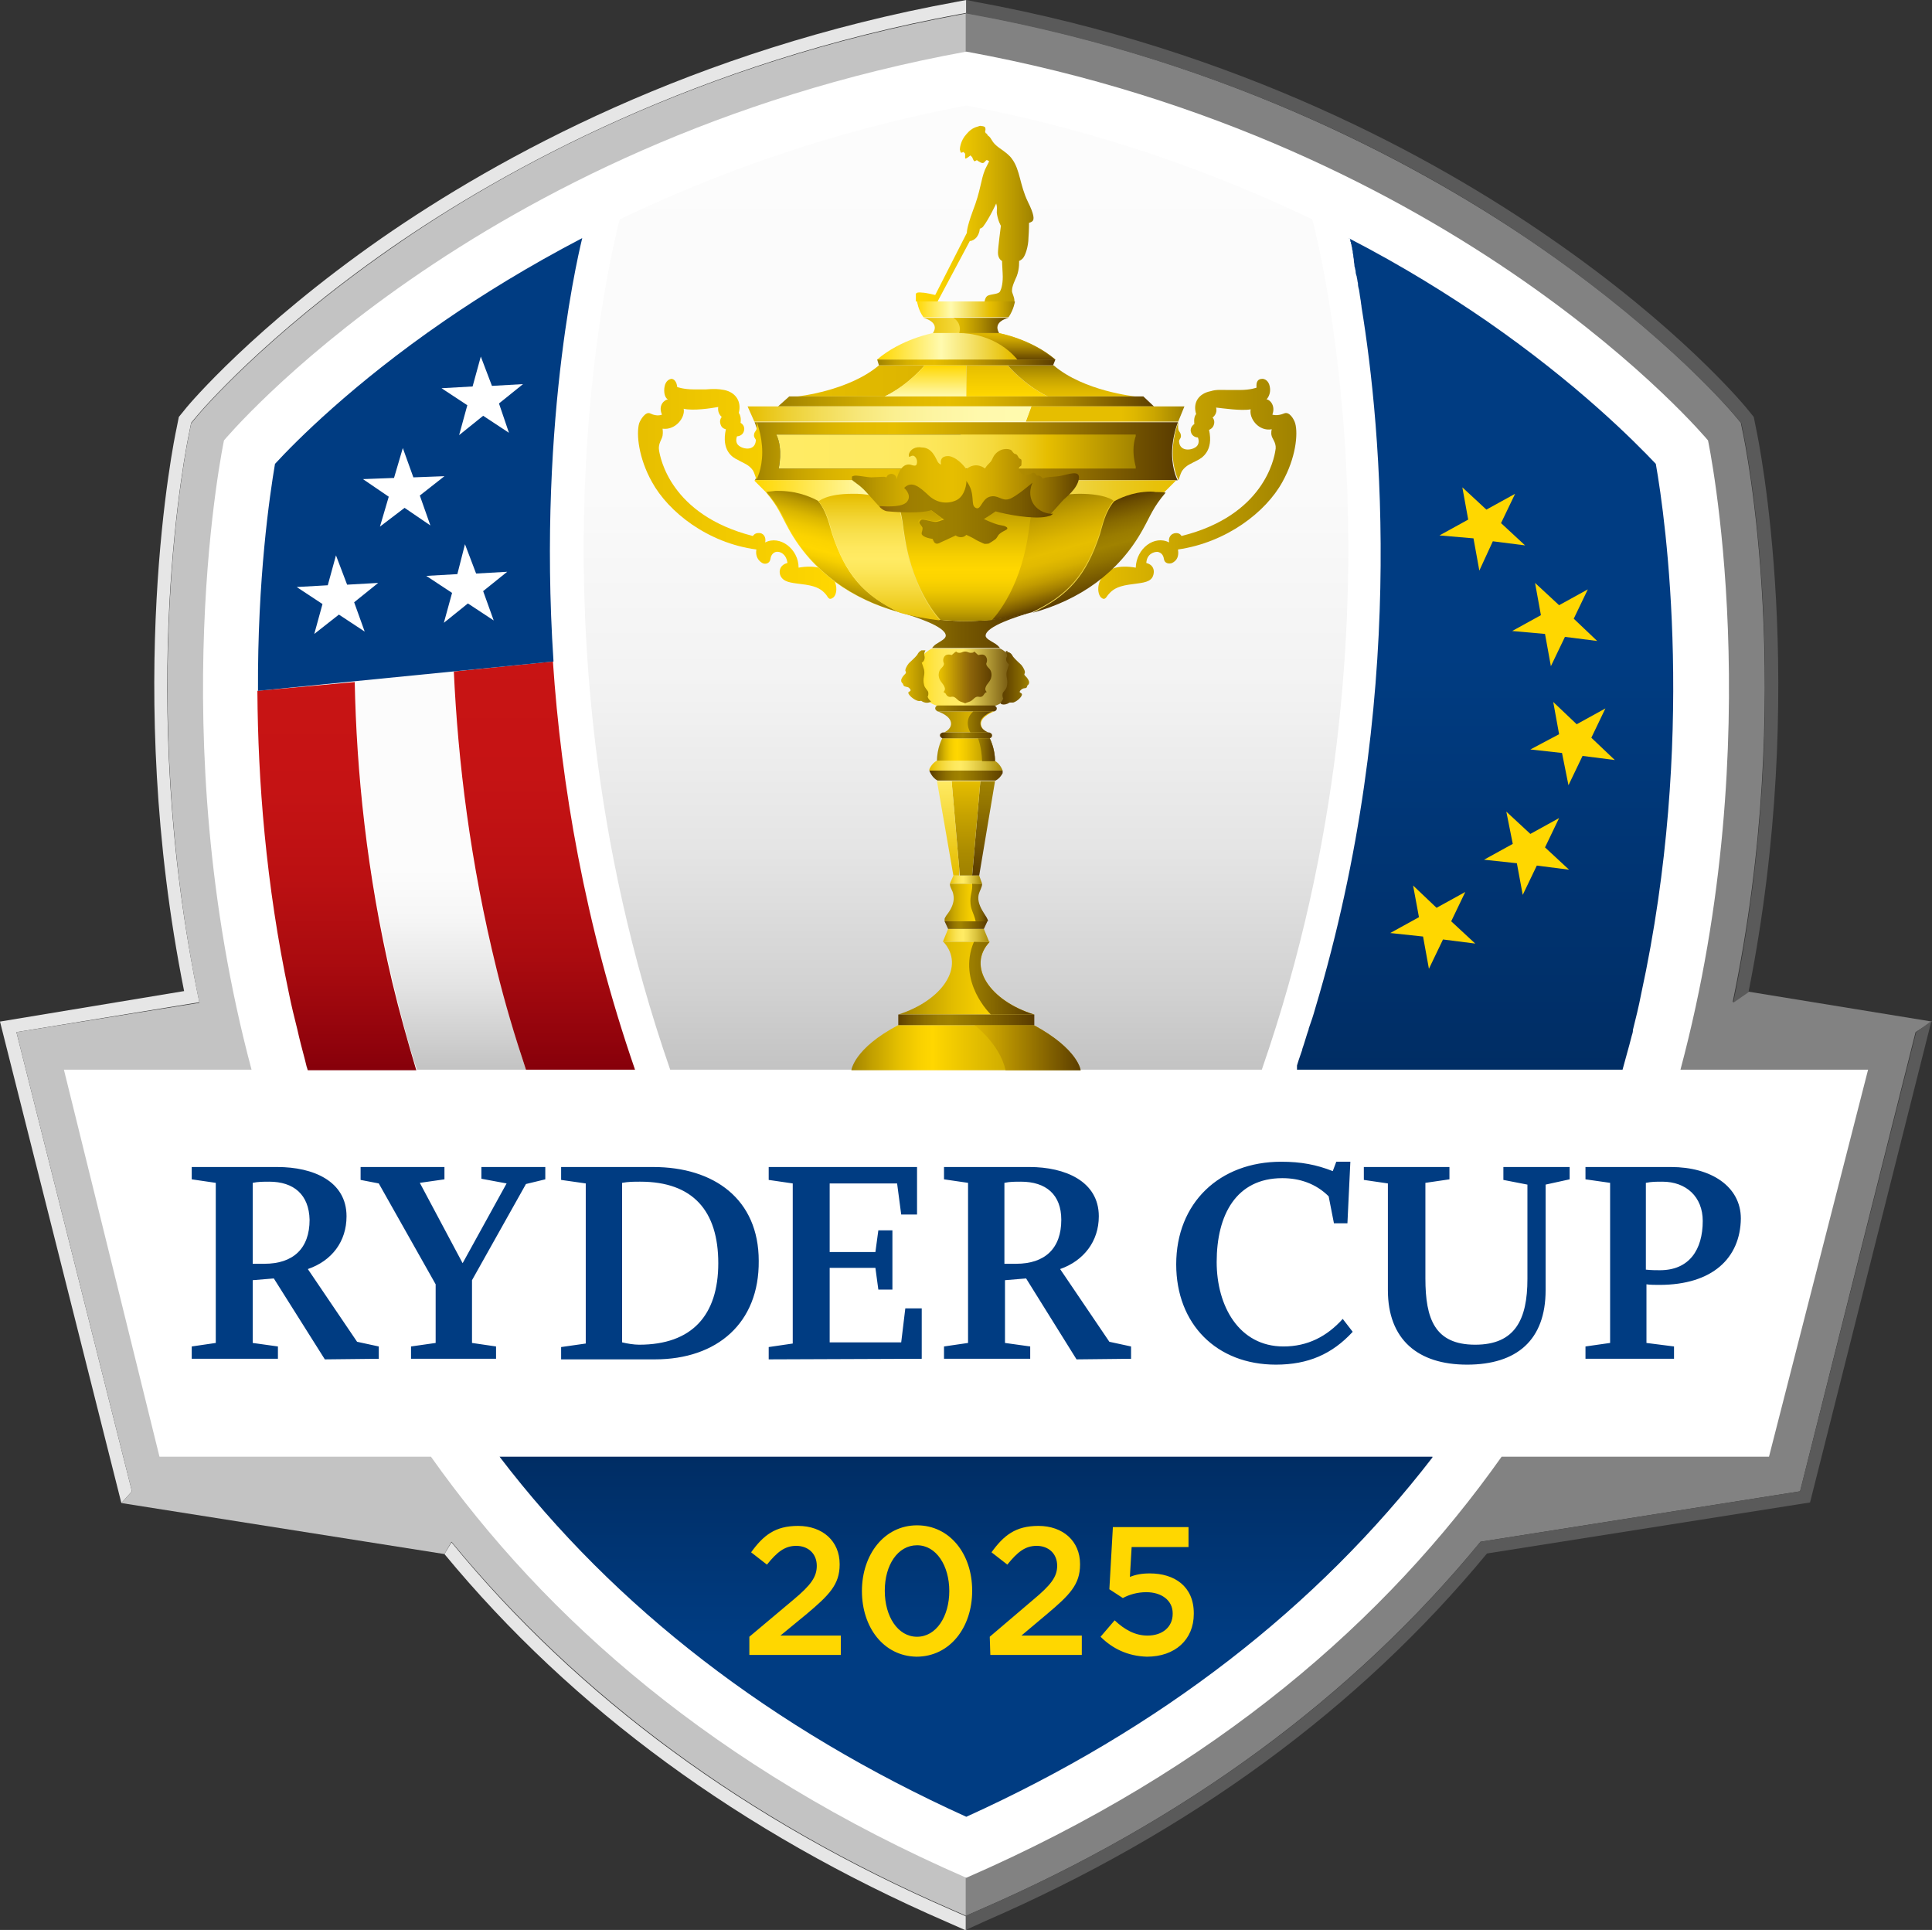 <?xml version="1.0" encoding="UTF-8"?> <svg xmlns="http://www.w3.org/2000/svg" xmlns:xlink="http://www.w3.org/1999/xlink" xml:space="preserve" id="Layer_1" x="0" y="0" version="1.1" viewBox="0 0 329.5 329.1"><rect x="0" y="0" width="329.5" height="329.1" fill="#333333" stroke="none"/><style>.st0{fill:#e6e6e6}.st3{fill:#5a5a5a}.st4{fill:#fff}.st11{fill:#003c82}.st15{fill:gold}</style><g><path d="M75.8 265c21.8 26.4 50.6 47.5 85.6 62.7l3.4 1.5v-2.4l-2.5-1.1c-35-15.2-63.7-36.3-85.3-62.7l-1.2 2zM163.2.3c-45 8.2-78.2 26.5-98.1 40.3C43.3 55.8 32.2 69 31.8 69.5l-1.3 1.6-.4 2c-.4 1.8-9.1 44 1.3 95.9L0 174.2l20.7 82.1 1.8-2L2.8 176l31.2-5.1c-11-52.5-2.1-95.5-1.7-97.3l.3-1.5 1-1.2c.5-.6 11.4-13.5 32.9-28.5 19.7-13.7 52.7-31.8 97.2-40l1.1-.2V0l-1.6.3z" class="st0"></path><path fill="#c3c3c3" d="M163.7 2.5c-44.6 8.2-77.5 26.2-97.2 40C45 57.5 34 70.5 33.6 71l-1 1.2-.3 1.5c-.4 1.8-9.2 44.8 1.7 97.3l-31.2 5 19.7 78.3-1.8 2 55.1 8.7 1.2-2.1c21.7 26.4 50.3 47.5 85.3 62.7l2.5 1.1V2.3l-1.1.2z"></path><path fill="#828282" d="m298.2 169.1-2.7 1.8c11-52.5 2.1-95.5 1.7-97.3l-.3-1.5-1-1.2c-.5-.6-11.4-13.6-32.9-28.5-19.8-13.7-52.7-31.8-97.2-40l-1.1-.2v324.5l2.5-1.1c35-15.2 63.6-36.3 85.3-62.7l54.5-8.6 19.7-78.3 2.8-1.8-31.3-5.1zm-2.6 1.8h.1-.1z"></path><path d="m299.5 73.1-.4-2-1.3-1.6c-.5-.6-11.5-13.8-33.4-28.9C244.5 26.8 211.2 8.5 166.3.3l-1.5-.3v2.3l1.1.2c44.6 8.2 77.5 26.2 97.2 40 21.5 15 32.5 28 32.9 28.5l1 1.2.3 1.5c.4 1.8 9.2 44.8-1.7 97.3l2.6-1.8c10.4-52.1 1.7-94.3 1.3-96.1" class="st3"></path><path d="M318.6 182.4h-32c15.3-57.3 4.7-107.3 4.7-107.3S249 24.2 164.8 8.8C80.6 24.2 38.2 75.1 38.2 75.1s-10.6 50 4.7 107.3h-32l16.3 66h46.3c19.6 27.7 48.6 53.2 91.3 71.8 42.7-18.6 71.7-44.1 91.3-71.8h45.6l16.9-66z" class="st4"></path></g><g><g><g><defs><path id="SVGID_1_" d="M105.7 37.4c-.1.4-18.4 67.2 8.6 145h100.9c27-77.8 8.7-144.6 8.6-145-16.1-7.7-35.8-15-59-19.4-23.3 4.4-43 11.7-59.1 19.4"></path></defs><clipPath id="SVGID_00000105406184021822165920000016691302521028267182_"><use xlink:href="#SVGID_1_" overflow="visible"></use></clipPath><linearGradient id="SVGID_00000005969123250672310540000003261392154631424442_" x1="-882.982" x2="-881.982" y1="610.031" y2="610.031" gradientTransform="scale(164.401) rotate(90 -746.06 137.031)" gradientUnits="userSpaceOnUse"><stop offset="0" stop-color="#fcfcfc"></stop><stop offset=".399" stop-color="#fafafa"></stop><stop offset=".61" stop-color="#f2f2f2"></stop><stop offset=".777" stop-color="#e4e4e4"></stop><stop offset=".92" stop-color="#d1d1d1"></stop><stop offset="1" stop-color="#c3c3c3"></stop></linearGradient><path fill="url(#SVGID_00000005969123250672310540000003261392154631424442_)" d="M87.3 18h154.9v164.4H87.3z" clip-path="url(#SVGID_00000105406184021822165920000016691302521028267182_)"></path></g></g></g><g><g><g><defs><path id="SVGID_00000076580644571449077910000014596863333940831144_" d="M60.6 116.2c.3 15.1 2.1 32.7 6.4 51.2 1.2 5 2.5 10.1 4.1 15h18.6c-1.9-5.7-3.5-11.5-5-17.1-4.6-18.2-6.7-35.5-7.3-50.8l-16.8 1.7z"></path></defs><clipPath id="SVGID_00000133525209053610541120000017700574044760115890_"><use xlink:href="#SVGID_00000076580644571449077910000014596863333940831144_" overflow="visible"></use></clipPath><linearGradient id="SVGID_00000013885533523171908080000004651605702239990915_" x1="-878.215" x2="-877.215" y1="617.205" y2="617.205" gradientTransform="scale(67.937) rotate(90 -747.999 131.9)" gradientUnits="userSpaceOnUse"><stop offset="0" stop-color="#fcfcfc"></stop><stop offset=".5" stop-color="#fcfcfc"></stop><stop offset=".62" stop-color="#f6f6f6"></stop><stop offset=".788" stop-color="#e4e4e4"></stop><stop offset=".982" stop-color="#c6c6c6"></stop><stop offset="1" stop-color="#c3c3c3"></stop></linearGradient><path fill="url(#SVGID_00000013885533523171908080000004651605702239990915_)" d="M60.6 114.5h29.1v67.9H60.6z" clip-path="url(#SVGID_00000133525209053610541120000017700574044760115890_)"></path></g></g></g><g><g><g><g><g><defs><path id="SVGID_00000026154424849884949220000004656837868633101185_" d="M43.9 116.2h27.2v66.3H43.9z"></path></defs><clipPath id="SVGID_00000071546031121457484930000006086861963131519388_"><use xlink:href="#SVGID_00000026154424849884949220000004656837868633101185_" overflow="visible"></use></clipPath><g clip-path="url(#SVGID_00000071546031121457484930000006086861963131519388_)"><g><g><defs><path id="SVGID_00000013188597766501238680000016436527427382021309_" d="M43.9 117.8v.3c.1 14.8 1.4 32.6 5.4 51.4.4 2 .9 4 1.4 6 .1.4.2.9.3 1.3.4 1.7.9 3.4 1.3 5.1.1.2.1.4.2.6H71c-1.5-5-2.9-10-4.1-15-4.4-18.6-6.1-36.1-6.4-51.2l-16.6 1.5z"></path></defs><clipPath id="SVGID_00000005959219498436725510000002394163887452317342_"><use xlink:href="#SVGID_00000013188597766501238680000016436527427382021309_" overflow="visible"></use></clipPath><linearGradient id="SVGID_00000047019516718942141590000004554396244904889762_" x1="-878.009" x2="-877.009" y1="617.515" y2="617.515" gradientTransform="matrix(0 66.259 66.259 0 -40858.313 58292.074)" gradientUnits="userSpaceOnUse"><stop offset="0" stop-color="#c81414"></stop><stop offset=".285" stop-color="#c51314"></stop><stop offset=".515" stop-color="#bb1012"></stop><stop offset=".727" stop-color="#aa0b0f"></stop><stop offset=".925" stop-color="#92030c"></stop><stop offset="1" stop-color="#87000a"></stop></linearGradient><path fill="url(#SVGID_00000047019516718942141590000004554396244904889762_)" d="M43.9 116.2h27.2v66.3H43.9z" clip-path="url(#SVGID_00000005959219498436725510000002394163887452317342_)"></path></g></g></g></g></g></g></g><g><g><g><g><defs><path id="SVGID_00000096060231016253485760000009882216611927289475_" d="M77.4 112.8h30.9v69.6H77.4z"></path></defs><clipPath id="SVGID_00000140005304773186052910000016514704910013304224_"><use xlink:href="#SVGID_00000096060231016253485760000009882216611927289475_" overflow="visible"></use></clipPath><g clip-path="url(#SVGID_00000140005304773186052910000016514704910013304224_)"><g><g><defs><path id="SVGID_00000088120515621001922170000002076097661411711919_" d="M77.4 114.5c.7 15.3 2.8 32.6 7.3 50.8 1.4 5.7 3.1 11.4 5 17.1h18.6c-8.6-24.9-12.6-48.8-14-69.6l-16.9 1.7z"></path></defs><clipPath id="SVGID_00000178182283069426883220000009175932117630935941_"><use xlink:href="#SVGID_00000088120515621001922170000002076097661411711919_" overflow="visible"></use></clipPath><linearGradient id="SVGID_00000034774515885515105360000007394662955747466912_" x1="-878.412" x2="-877.412" y1="616.909" y2="616.909" gradientTransform="matrix(0 69.626 69.626 0 -42859.871 61272.922)" gradientUnits="userSpaceOnUse"><stop offset="0" stop-color="#c81414"></stop><stop offset=".285" stop-color="#c51314"></stop><stop offset=".515" stop-color="#bb1012"></stop><stop offset=".727" stop-color="#aa0b0f"></stop><stop offset=".925" stop-color="#92030c"></stop><stop offset="1" stop-color="#87000a"></stop></linearGradient><path fill="url(#SVGID_00000034774515885515105360000007394662955747466912_)" d="M77.4 112.8h30.9v69.6H77.4z" clip-path="url(#SVGID_00000178182283069426883220000009175932117630935941_)"></path></g></g></g></g></g></g></g><path d="M55.4 231.8 46.7 218l-3.6.3V229l4.3.6v2.1H32.7v-2.1l4.1-.6v-27.3l-4.1-.6V199h14.6c6.1 0 11.8 2.4 11.8 8.4 0 4.3-2.5 7.6-6.6 9l8.4 12.4 3.7.8v2.1l-9.2.1zm-9.5-30.3c-.9 0-1.9 0-2.8.2v13.8h2c4.9 0 7.7-2.6 7.7-7.5-.1-4.3-2.7-6.5-6.9-6.5m43.8.4-9.2 16.4V229l4.1.6v2.1H70.1v-2.1l4.2-.6v-10l-9.7-17.2-3.1-.6V199h14.3v2.1l-4.2.6 7.3 13.7 7.5-13.6-4.3-.8v-2H93v2.1l-3.3.8zm22 29.9h-16v-2.1l4.2-.6v-27.3l-4.2-.6V199h15.7c10.4 0 18 5.5 18 16 .1 10.6-7.1 16.8-17.7 16.8m-2.5-30.3c-1.1 0-2 0-3.1.2v27.2c.8.2 2 .4 2.9.4 9 0 13.5-5 13.5-13.9s-4.3-13.9-13.3-13.9m21.9 30.3v-2.1l4.1-.6v-27.3l-4.1-.6V199h25.3v8.1h-2.7l-.7-5.3h-11.5v11.7h7.8l.5-3.7h2.4v10.1h-2.4l-.5-3.7h-7.8v12.7h12.2l.7-5.8h2.8v8.6l-26.1.1zm52.5 0L175 218l-3.6.3V229l4.3.6v2.1H161v-2.1l4.1-.6v-27.3l-4.1-.6V199h14.6c6 0 11.8 2.4 11.8 8.4 0 4.3-2.6 7.6-6.6 9l8.4 12.4 3.7.8v2.1l-9.3.1zm-9.5-30.3c-1 0-1.9 0-2.8.2v13.8h2c4.9 0 7.7-2.6 7.7-7.5 0-4.3-2.6-6.5-6.9-6.5m43.5 31.2c-10.1 0-17-6.9-17-17.1 0-10.5 7.4-17.5 17.9-17.5 3.4 0 6 .5 8.8 1.6l.6-1.6h2.4l-.5 10.5h-2.3l-.9-4.6c-2.2-2.2-5-3.1-7.9-3.1-7.9 0-11.2 6.3-11.2 14.3 0 7.5 3.8 14.4 11.4 14.4 4.1 0 7.4-1.7 10.1-4.7l1.7 2.2c-3.5 3.8-7.6 5.6-13.1 5.6m46-30.7v18c0 8.5-4.9 12.7-13.4 12.7-8.4 0-13.5-4.3-13.5-12.7v-18.2l-4.1-.6V199h14.6v2.1l-4.1.6V218c0 6.9 1.6 11.3 8.5 11.3 6.8 0 8.9-4.3 8.9-11.2V202l-4.1-.8V199h11.3v2.1l-4.1.9zm19.4 17.1c-.5 0-1.7 0-2.2-.1v10l4.7.6v2.1h-15.1v-2.1l4.2-.6v-27.3l-4.2-.6V199H285c6.8 0 11.9 3.3 11.9 8.8-.1 6.7-4.8 11.3-13.9 11.3m.5-17.6c-1.1 0-1.8 0-2.8.2v14.8c.9.1 1.8.1 2.4.1 5 0 7.3-3.5 7.3-8.4 0-4.1-2.8-6.7-6.9-6.7" class="st11"></path><g><g><g><g><defs><path id="SVGID_00000057858380794845841170000011619171924641370519_" d="M52.5 181.8h.2v.6h-.2z"></path></defs><clipPath id="SVGID_00000084525905504555399050000001474560908293384332_"><use xlink:href="#SVGID_00000057858380794845841170000011619171924641370519_" overflow="visible"></use></clipPath><g clip-path="url(#SVGID_00000084525905504555399050000001474560908293384332_)"><g><g><defs><path id="SVGID_00000142892605972774097450000010912132855134863496_" d="M52.5 181.8h.2v.6h-.2z"></path></defs><clipPath id="SVGID_00000064349544432134963630000018262108363059135362_"><use xlink:href="#SVGID_00000142892605972774097450000010912132855134863496_" overflow="visible"></use></clipPath><path fill="#1d1d1b" d="M52.5 181.8c.1.2.1.4.2.6-.1-.2-.2-.4-.2-.6" clip-path="url(#SVGID_00000064349544432134963630000018262108363059135362_)"></path></g></g></g></g></g></g></g><path d="M326.8 176 307 254.3l-54.5 8.6c-21.6 26.4-50.3 47.5-85.3 62.7l-2.5 1.1v2.4l3.3-1.5c35-15.2 63.8-36.3 85.6-62.7l55.1-8.7 20.7-82.1-2.6 1.9z" class="st3"></path></g><g><g><g><defs><path id="SVGID_00000106854426390999264640000017747874833528470424_" d="M230.3 41.1c0 .1 0 .1.1.2v.2c0 .1.1.2.1.3v.1c0 .1.1.3.1.4v.1c0 .2.1.3.1.5v.1c0 .2.1.4.1.6v.1c0 .2.1.4.1.7v.1c0 .2.1.5.1.8v.1c.1.2.1.5.2.8v.1c0 .3.1.6.2.9v.1c.1.3.1.7.2 1v.1c0 .4.1.7.2 1.1v.1c.1.4.1.8.2 1.2v.1c.1.4.1.8.2 1.3v.1c3.4 20.8 7.8 67.3-7.9 119.7-.3 1.1-.7 2.3-1.1 3.4v.1c-.4 1.1-.7 2.3-1.1 3.4v.1c-.4 1.1-.8 2.3-1.1 3.4v.1h55.7c.5-1.9 1.1-3.9 1.6-5.9.1-.3.2-.6.2-1 .5-2 1-4 1.4-6.1 9.4-43.3 4.2-80.8 2.5-90.4-3.6-3.8-13.3-13.6-28.9-24.4-6.4-4.4-14.2-9.3-23.5-14.1.2 0 .3.2.3.5"></path></defs><clipPath id="SVGID_00000125588586408687613840000002408037884833265822_"><use xlink:href="#SVGID_00000106854426390999264640000017747874833528470424_" overflow="visible"></use></clipPath><linearGradient id="SVGID_00000093868948857271150330000013692873267591341231_" x1="-882.447" x2="-881.447" y1="610.85" y2="610.85" gradientTransform="matrix(0 141.808 141.808 0 -86368.29 125178.977)" gradientUnits="userSpaceOnUse"><stop offset="0" stop-color="#003c82"></stop><stop offset=".5" stop-color="#003c82"></stop><stop offset="1" stop-color="#002d64"></stop><stop offset="1" stop-color="#002d64"></stop></linearGradient><path fill="url(#SVGID_00000093868948857271150330000013692873267591341231_)" d="M221.2 40.6h68.3v141.8h-68.3z" clip-path="url(#SVGID_00000125588586408687613840000002408037884833265822_)"></path></g></g></g><path d="m245.5 91.3 4.9-2.7-1-5.5 4.1 3.8 4.9-2.7-2.4 5 4.1 3.8-5.5-.7-2.3 5-1-5.5-5.8-.5zm18 16.8 1 5.5 2.4-5 5.5.7-4-3.8 2.4-5-4.9 2.7-4.1-3.8 1 5.5-4.9 2.7 5.6.5zm2.9 20.3 1.1 5.5 2.4-5 5.5.7-4-3.8 2.4-5-4.9 2.7-4-3.8 1 5.5-4.9 2.6 5.4.6zm-7.7 18.8 1 5.4 2.4-5 5.5.7-4.1-3.8 2.4-5-4.9 2.7-4.1-3.8 1.1 5.5-4.9 2.7 5.6.6zm-16 12.5 1 5.5 2.4-5 5.5.7-4.1-3.8 2.4-5-4.9 2.7-4-3.8 1 5.4-4.9 2.7 5.6.6z" class="st15"></path><g><g><g><defs><path id="SVGID_00000181803889941664148010000000507652516893547656_" d="M85.2 248.4c19.7 25.8 46.5 46.4 79.6 61.4 33.1-15 59.8-35.7 79.6-61.4H85.2z"></path></defs><clipPath id="SVGID_00000101102779347397152390000014744304998676997007_"><use xlink:href="#SVGID_00000181803889941664148010000000507652516893547656_" overflow="visible"></use></clipPath><linearGradient id="SVGID_00000063622106039380856770000009883617625053910708_" x1="-895.325" x2="-894.325" y1="591.459" y2="591.459" gradientTransform="matrix(0 -61.437 -61.437 0 36502.066 -54695.965)" gradientUnits="userSpaceOnUse"><stop offset="0" stop-color="#003c82"></stop><stop offset=".5" stop-color="#003c82"></stop><stop offset="1" stop-color="#002d64"></stop></linearGradient><path fill="url(#SVGID_00000063622106039380856770000009883617625053910708_)" d="M85.2 248.4h159.1v61.4H85.2z" clip-path="url(#SVGID_00000101102779347397152390000014744304998676997007_)"></path></g></g></g><g><path d="M99.3 40.6c-9.2 4.8-17.1 9.7-23.5 14.1-15.7 10.8-25.4 20.6-28.9 24.4-.9 5.3-3 19.6-2.9 38.7l50.4-5c-2.8-42.4 4.9-72.1 4.9-72.2" class="st11"></path><path d="m62.2 107.7-4.4-2.9-4.2 3.3L55 103l-4.4-2.9 5.3-.3 1.4-5.1 1.9 5 5.3-.3-4.1 3.3 1.8 5zm20.2-6.9 4.1-3.3-5.3.3-1.9-5-1.3 5.1-5.3.3 4.4 2.9-1.4 5.1 4.1-3.3 4.4 2.9-1.8-5zM71.6 84.5l4.2-3.3-5.3.2-1.8-5-1.5 5.1-5.3.2 4.4 3-1.5 5.1 4.2-3.2 4.4 3-1.8-5.1zm13.5-15.7 4.1-3.3-5.3.3-1.9-5-1.4 5.1-5.3.3 4.4 2.9-1.4 5.1 4.1-3.3 4.4 2.9-1.7-5z" class="st4"></path></g><g><g><g><defs><path id="SVGID_00000072979091327799331490000013803694366251819686_" d="M128.7 72s1 2.4 1 5.3-1 4.7-1 4.7h72.2s-1-1.7-1-4.7c0-2.9 1-5.3 1-5.3h-72.2z"></path></defs><clipPath id="SVGID_00000101075251561587576070000004597541000297427622_"><use xlink:href="#SVGID_00000072979091327799331490000013803694366251819686_" overflow="visible"></use></clipPath><linearGradient id="SVGID_00000159470149898650977870000011082934047210583945_" x1="-874.832" x2="-873.832" y1="597.331" y2="597.331" gradientTransform="matrix(72.176 0 0 -72.176 63270.195 43189.691)" gradientUnits="userSpaceOnUse"><stop offset="0" stop-color="#a08200"></stop><stop offset=".028" stop-color="#ac8d00"></stop><stop offset=".097" stop-color="#c6a200"></stop><stop offset=".169" stop-color="#d8b200"></stop><stop offset=".244" stop-color="#e3bb00"></stop><stop offset=".33" stop-color="#e6be00"></stop><stop offset=".438" stop-color="#d6af00"></stop><stop offset=".649" stop-color="#ac8800"></stop><stop offset=".941" stop-color="#684900"></stop><stop offset="1" stop-color="#5a3c00"></stop></linearGradient><path fill="url(#SVGID_00000159470149898650977870000011082934047210583945_)" d="M128.7 72h72.2v9.9h-72.2z" clip-path="url(#SVGID_00000101075251561587576070000004597541000297427622_)"></path></g></g></g><g><g><g><defs><path id="SVGID_00000111162660314955110900000003630077063665512839_" d="M214.3 66.1s-1 .4-2.8.4h-2c-1.2 0-2.1-.1-3 .2-2.1.4-3.1 2-2.5 3.9-.5.6-.3 1.7-.3 1.7s-.8.5-.6 1.3c.2 1 1.2 1 1.2 1s.4.9-.2 1.5c-.7.7-2.8 1-3-.7-.1-.5.4-.6.3-1.2-.1-.8-.7-.4-.4-2.3 0 0-1 2.4-1 5.3s1 4.7 1 4.7.3-1.1.6-1.6c.7-1 1.5-1.2 2.6-1.8.8-.4 2.8-1.6 2-5.2 0 0 .6-.2.8-.8.3-.8-.2-1.3-.2-1.3s.9-.6.6-1.7c1 .1 4.3.6 5.9.3-.3 1.6 1.4 3.8 3.6 3.4 0 0-.2.6 0 1.2s.9 1.3.6 2.5c-.2 1.2-1.9 11-16 14.5 0 0-.2-.5-.9-.5-.9 0-1.4.8-1.2 1.6-2.5-1.3-5.6 1-5.7 4.3 0 0-2.8-.6-4.4.4-2.5 1.5-2.2 4.1-1.5 4.7s.9-.2 1.3-.6c.6-.7 1.4-1.3 3.4-1.6 2-.3 3.4-.3 4-1.2.4-.6.6-2.1-1-2.5.1-1.5 1.2-1.9 1.9-1.9.6.1 1 .5 1.1 1.2.1.8.9.9 1.4.7.8-.4 1.2-1.1 1-2.3 8.3-1.2 15-6.4 17.8-11.5 2.3-4.1 2.7-8.2 2.2-10-.2-.7-1-2.1-1.9-1.7-1.2.5-2 .2-2 .2.6-1.6-.5-2.6-1-2.6.3-.3.7-1 .6-1.9-.1-1-.6-1.5-1.2-1.6h-.1c-.7 0-1.1.4-1 1.5"></path></defs><clipPath id="SVGID_00000147907434015890678560000008933357772959988372_"><use xlink:href="#SVGID_00000111162660314955110900000003630077063665512839_" overflow="visible"></use></clipPath><linearGradient id="SVGID_00000132782897553503466350000009872101474644500393_" x1="-861.734" x2="-860.734" y1="588.62" y2="588.62" gradientTransform="matrix(33.756 0 0 -33.756 29275.7 19953.043)" gradientUnits="userSpaceOnUse"><stop offset="0" stop-color="#e6be00"></stop><stop offset="1" stop-color="#a08200"></stop></linearGradient><path fill="url(#SVGID_00000132782897553503466350000009872101474644500393_)" d="M186.6 64.6h34.6v38.2h-34.6z" clip-path="url(#SVGID_00000147907434015890678560000008933357772959988372_)"></path></g></g></g><g><g><g><defs><path id="SVGID_00000100356499326408618820000014702814421260117943_" d="M114.5 64.6c-.1 0-.1 0 0 0-.6.1-1.1.6-1.2 1.6-.1 1 .2 1.7.6 1.9-.6.1-1.7 1-1 2.6 0 0-.8.4-2-.2-.8-.4-1.7 1.1-1.9 1.7-.5 1.8-.1 5.9 2.2 10 2.8 5.1 9.5 10.4 17.8 11.5-.2 1.1.3 1.9 1 2.3.5.3 1.3.1 1.4-.7.1-.7.5-1.1 1-1.2.7-.1 1.7.4 1.9 1.9-1.6.4-1.5 1.9-1 2.5.7.9 2 .9 4.1 1.2 2 .3 2.8.9 3.4 1.6.4.4.5 1.2 1.3.6s1-3.2-1.5-4.7c-1.6-1-4.4-.4-4.4-.4 0-3.2-3.2-5.6-5.7-4.3.2-.9-.3-1.7-1.2-1.6-.6 0-.9.5-.9.5-14.1-3.6-15.8-13.4-16-14.6-.2-1.1.5-1.9.6-2.5s0-1.2 0-1.2c2.2.3 3.9-1.9 3.6-3.4 1.6.4 4.8-.1 5.9-.3-.2 1.1.6 1.7.6 1.7s-.5.5-.2 1.3c.2.7.9.8.9.8-.8 3.6 1.1 4.8 2 5.2 1 .6 1.9.8 2.6 1.8.3.5.6 1.6.6 1.6s1-1.7 1-4.7c0-2.9-1-5.3-1-5.3.3 1.9-.3 1.5-.4 2.3-.1.6.4.7.3 1.1-.2 1.8-2.3 1.4-3 .7-.6-.6-.2-1.5-.2-1.5s1 0 1.2-1c.2-.9-.6-1.3-.6-1.3s.2-1-.3-1.7c.5-1.9-.5-3.5-2.5-3.9-1-.2-1.8-.2-3.1-.1h-2.1c-1.7 0-2.8-.4-2.8-.4-.1-1-.6-1.4-1-1.4z"></path></defs><clipPath id="SVGID_00000110445220126428001260000013166785198298225849_"><use xlink:href="#SVGID_00000100356499326408618820000014702814421260117943_" overflow="visible"></use></clipPath><linearGradient id="SVGID_00000150804359590647228270000010679058052474989184_" x1="-910.947" x2="-909.947" y1="621.337" y2="621.337" gradientTransform="matrix(-33.755 0 0 33.755 -30606.834 -20889.777)" gradientUnits="userSpaceOnUse"><stop offset="0" stop-color="gold"></stop><stop offset="1" stop-color="#e6be00"></stop></linearGradient><path fill="url(#SVGID_00000150804359590647228270000010679058052474989184_)" d="M108.4 64.6H143v38.2h-34.6z" clip-path="url(#SVGID_00000110445220126428001260000013166785198298225849_)"></path></g></g></g><g><g><g><defs><path id="SVGID_00000003062603455559531900000010324605956048443580_" d="M158.9 110.6s-3 1.4-3 4.7c0 3.9 4 5.1 4 5.1h9.7s4-1.2 4-5.1c0-3.3-3-4.7-3-4.7h-11.7z"></path></defs><clipPath id="SVGID_00000132056951485215295750000015864465897649453994_"><use xlink:href="#SVGID_00000003062603455559531900000010324605956048443580_" overflow="visible"></use></clipPath><linearGradient id="SVGID_00000105421740635592011230000012684556551394171810_" x1="-839.401" x2="-838.401" y1="573.786" y2="573.786" gradientTransform="matrix(17.695 0 0 -17.695 15009.458 10268.804)" gradientUnits="userSpaceOnUse"><stop offset="0" stop-color="gold"></stop><stop offset=".035" stop-color="#ffdb12"></stop><stop offset=".103" stop-color="#ffe130"></stop><stop offset=".176" stop-color="#ffe547"></stop><stop offset=".254" stop-color="#ffe857"></stop><stop offset=".341" stop-color="#ffea61"></stop><stop offset=".454" stop-color="#ffeb64"></stop><stop offset=".577" stop-color="#d7c14c"></stop><stop offset=".869" stop-color="#7e6216"></stop><stop offset="1" stop-color="#5a3c00"></stop></linearGradient><path fill="url(#SVGID_00000105421740635592011230000012684556551394171810_)" d="M155.9 110.6h17.7v9.8h-17.7z" clip-path="url(#SVGID_00000132056951485215295750000015864465897649453994_)"></path></g></g></g><g><g><g><defs><path id="SVGID_00000138538527641394409460000008230880979350859696_" d="M149.9 62.3c-5.2 4.4-13.9 5.3-13.9 5.3h14.9c4-1.9 6.8-5.3 6.8-5.3h-7.8z"></path></defs><clipPath id="SVGID_00000125588162399382627480000013540165765940757164_"><use xlink:href="#SVGID_00000138538527641394409460000008230880979350859696_" overflow="visible"></use></clipPath><linearGradient id="SVGID_00000078042688782465880040000008380688452235278473_" x1="-848.02" x2="-847.02" y1="579.512" y2="579.512" gradientTransform="matrix(21.675 0 0 -21.675 18517.148 12626.118)" gradientUnits="userSpaceOnUse"><stop offset="0" stop-color="#e6be00"></stop><stop offset="1" stop-color="#dcb400"></stop></linearGradient><path fill="url(#SVGID_00000078042688782465880040000008380688452235278473_)" d="M136 62.3h21.7v5.3H136z" clip-path="url(#SVGID_00000125588162399382627480000013540165765940757164_)"></path></g></g></g><g><g><g><defs><path id="SVGID_00000162346860588605369710000014672671685737870517_" d="M157.7 62.3s-2.7 3.3-6.8 5.3h13.9v-5.3h-7.1z"></path></defs><clipPath id="SVGID_00000119078997537114723430000002371106535755051951_"><use xlink:href="#SVGID_00000162346860588605369710000014672671685737870517_" overflow="visible"></use></clipPath><linearGradient id="SVGID_00000102517514647003904740000014442382955265671555_" x1="-781.318" x2="-780.317" y1="763.003" y2="763.003" gradientTransform="matrix(0 5.256 5.256 0 -3852.517 4168.935)" gradientUnits="userSpaceOnUse"><stop offset="0" stop-color="gold"></stop><stop offset="1" stop-color="#fffaaf"></stop></linearGradient><path fill="url(#SVGID_00000102517514647003904740000014442382955265671555_)" d="M150.9 62.3h13.9v5.3h-13.9z" clip-path="url(#SVGID_00000119078997537114723430000002371106535755051951_)"></path></g></g></g><g><g><g><defs><path id="SVGID_00000090290048749584843490000007148505331317312179_" d="M164.8 62.3v5.3h13.9c-4-1.9-6.8-5.3-6.8-5.3h-7.1z"></path></defs><clipPath id="SVGID_00000119106950853739959620000005711418206398465702_"><use xlink:href="#SVGID_00000090290048749584843490000007148505331317312179_" overflow="visible"></use></clipPath><linearGradient id="SVGID_00000063628407615141345510000005615926832665083804_" x1="-781.318" x2="-780.317" y1="763.004" y2="763.004" gradientTransform="matrix(0 5.256 5.256 0 -3838.643 4168.935)" gradientUnits="userSpaceOnUse"><stop offset="0" stop-color="#e6be00"></stop><stop offset=".216" stop-color="#ecc400"></stop><stop offset="1" stop-color="gold"></stop></linearGradient><path fill="url(#SVGID_00000063628407615141345510000005615926832665083804_)" d="M164.8 62.3h13.9v5.3h-13.9z" clip-path="url(#SVGID_00000119106950853739959620000005711418206398465702_)"></path></g></g></g><g><g><g><defs><path id="SVGID_00000034062740874538833600000010121822718564374453_" d="M171.9 62.3s2.7 3.3 6.8 5.3h14.9s-8.8-.9-13.9-5.3h-7.8z"></path></defs><clipPath id="SVGID_00000124126011826553734420000008176678041670602162_"><use xlink:href="#SVGID_00000034062740874538833600000010121822718564374453_" overflow="visible"></use></clipPath><linearGradient id="SVGID_00000141435170719603644840000016081086711228847783_" x1="-781.318" x2="-780.317" y1="763.003" y2="763.003" gradientTransform="matrix(0 5.256 5.256 0 -3827.62 4168.935)" gradientUnits="userSpaceOnUse"><stop offset="0" stop-color="#a08200"></stop><stop offset=".002" stop-color="#a08200"></stop><stop offset=".435" stop-color="#c6a300"></stop><stop offset=".783" stop-color="#ddb700"></stop><stop offset="1" stop-color="#e6be00"></stop></linearGradient><path fill="url(#SVGID_00000141435170719603644840000016081086711228847783_)" d="M171.9 62.3h21.7v5.3h-21.7z" clip-path="url(#SVGID_00000124126011826553734420000008176678041670602162_)"></path></g></g></g><g><g><g><defs><path id="SVGID_00000071547309108616394010000013540222757802140086_" d="M160.7 125.9s-.9 1.6-.9 3.9h9.9c0-2.2-.9-3.9-.9-3.9h-8.1z"></path></defs><clipPath id="SVGID_00000183217253348896038510000007774030253018784926_"><use xlink:href="#SVGID_00000071547309108616394010000013540222757802140086_" overflow="visible"></use></clipPath><linearGradient id="SVGID_00000168082095443515534140000008418109969031158449_" x1="-802.007" x2="-801.006" y1="548.932" y2="548.932" gradientTransform="matrix(9.849 0 0 -9.849 8058.803 5534.218)" gradientUnits="userSpaceOnUse"><stop offset="0" stop-color="#a08200"></stop><stop offset=".057" stop-color="#ba9a00"></stop><stop offset=".135" stop-color="#d8b400"></stop><stop offset=".212" stop-color="#eec800"></stop><stop offset=".287" stop-color="#fbd300"></stop><stop offset=".357" stop-color="gold"></stop><stop offset=".502" stop-color="#efc800"></stop><stop offset=".784" stop-color="#c5a300"></stop><stop offset="1" stop-color="#a08200"></stop></linearGradient><path fill="url(#SVGID_00000168082095443515534140000008418109969031158449_)" d="M159.8 125.9h9.9v3.9h-9.9z" clip-path="url(#SVGID_00000183217253348896038510000007774030253018784926_)"></path></g></g></g><g><g><g><defs><path id="SVGID_00000154424779096809928630000007593608679785012378_" d="M166.7 21.6c-.8.2-1.4.7-1.9 1.3-1 1.1-1.1 2.4-1.1 2.6 0 .1.1.2.1.4.1.3.5 0 .5 0l.3.3v.8c.1.2.9-.5.9-.5l.3.3c.1.2.2.6.4.7.1 0 .4-.2.4-.2s.6.5 1 .5c.3 0 .5-.5.7-.5.1 0 .4.2.4.2l-.7 1.4c-.8 2-.7 3.5-2.1 7.1-1.1 3-1 3.7-1 3.7s-4.7 9.2-5.4 10.6c0 0-1.6-.4-2.2-.4-.7-.1-1 0-1.1.2-.1.2-.1.3-.1.7l.1.8h3.6l5.6-10.5c.4 0 .9-.3 1.2-.7.5-.7.5-1.4.5-1.4s.4-.1.6-.4c1-1.3 2.2-3.9 2.2-3.9.2.6.1.9.1 1.6.2 1.4.7 2.2.7 2.2s-.5 3.8-.5 4.6c0 1.1.7 1.4.7 1.4s0 .5.1 2.1-.2 2.6-.4 3c-.2.6-1.4.5-2.1.8-.5.2-.6 1.1-.6 1.1h5.1c.1-.8-.5-1.6-.4-2 0-.7.5-1.7.8-2.4.5-1.3.4-2.6.4-2.6s.3-.1.6-.4c.5-.5 1-2.2 1-3.5.1-1.3.1-2.6.1-2.6s.4-.1.6-.3c.3-.3.3-1.1-.8-3.3-1.4-2.9-1.3-5.4-2.7-7.3-.5-.7-1.2-1.2-2.2-1.9-1.1-.8-1.2-1.3-1.5-1.7-.2-.3-.5-.4-.5-.5 0-.2-.3-.3-.3-.3l-.1-.3c.1-.2.1-.5 0-.7-.1-.1-.3-.2-.6-.2-.2-.1-.4 0-.7.1"></path></defs><clipPath id="SVGID_00000023255995640230420430000014698283742068037545_"><use xlink:href="#SVGID_00000154424779096809928630000007593608679785012378_" overflow="visible"></use></clipPath><linearGradient id="SVGID_00000045577823762883923410000000744158217820506021_" x1="-845.235" x2="-844.235" y1="577.661" y2="577.661" gradientTransform="matrix(20.207 0 0 -20.207 17235.697 11709.124)" gradientUnits="userSpaceOnUse"><stop offset="0" stop-color="gold"></stop><stop offset=".191" stop-color="#fad300"></stop><stop offset=".403" stop-color="#edc700"></stop><stop offset=".625" stop-color="#d7b300"></stop><stop offset=".852" stop-color="#b89800"></stop><stop offset="1" stop-color="#a08200"></stop></linearGradient><path fill="url(#SVGID_00000045577823762883923410000000744158217820506021_)" d="M156.2 21.4h20.4v30h-20.4z" clip-path="url(#SVGID_00000023255995640230420430000014698283742068037545_)"></path></g></g></g><g><g><g><defs><path id="SVGID_00000077325510578897289940000001948801742854444699_" d="M164.8 51.4h-8.4s.2 1.5 1.1 2.7H172c.9-1.3 1.1-2.7 1.1-2.7h-8.3z"></path></defs><clipPath id="SVGID_00000098899440448528587020000017357077285604563356_"><use xlink:href="#SVGID_00000077325510578897289940000001948801742854444699_" overflow="visible"></use></clipPath><linearGradient id="SVGID_00000145763579927973821610000004026647729909726103_" x1="-836.949" x2="-835.949" y1="572.153" y2="572.153" gradientTransform="matrix(16.817 0 0 -16.817 14231.163 9674.595)" gradientUnits="userSpaceOnUse"><stop offset="0" stop-color="gold"></stop><stop offset=".352" stop-color="#fffaaf"></stop><stop offset=".494" stop-color="#f6e573"></stop><stop offset=".747" stop-color="#e6be00"></stop><stop offset=".81" stop-color="#dab300"></stop><stop offset=".925" stop-color="#b99700"></stop><stop offset="1" stop-color="#a08200"></stop></linearGradient><path fill="url(#SVGID_00000145763579927973821610000004026647729909726103_)" d="M156.4 51.4h16.8v2.7h-16.8z" clip-path="url(#SVGID_00000098899440448528587020000017357077285604563356_)"></path></g></g></g><g><g><g><defs><path id="SVGID_00000055664930267987200270000001545462002467965885_" d="m167.2 133.2-1.4 16.1h1.2l2.7-16.1z"></path></defs><clipPath id="SVGID_00000099656030612751928760000004815967859522432186_"><use xlink:href="#SVGID_00000055664930267987200270000001545462002467965885_" overflow="visible"></use></clipPath><linearGradient id="SVGID_00000076591706175775170790000001275653994468887461_" x1="-852.009" x2="-851.009" y1="656.638" y2="656.638" gradientTransform="matrix(0 16.079 16.079 0 -10390.19 13832.47)" gradientUnits="userSpaceOnUse"><stop offset="0" stop-color="#a08200"></stop><stop offset=".246" stop-color="#947600"></stop><stop offset=".692" stop-color="#745600"></stop><stop offset="1" stop-color="#5a3c00"></stop></linearGradient><path fill="url(#SVGID_00000076591706175775170790000001275653994468887461_)" d="M165.8 133.2h3.9v16.1h-3.9z" clip-path="url(#SVGID_00000099656030612751928760000004815967859522432186_)"></path></g></g></g><g><g><g><defs><path id="SVGID_00000173841314776687225730000011662098164831087773_" d="m162.3 133.2 1.4 16.1h2.1l1.4-16.1z"></path></defs><clipPath id="SVGID_00000031172576677426462860000017932949221848993203_"><use xlink:href="#SVGID_00000173841314776687225730000011662098164831087773_" overflow="visible"></use></clipPath><linearGradient id="SVGID_00000060019287423987762710000016475717516159745185_" x1="-852.009" x2="-851.009" y1="656.638" y2="656.638" gradientTransform="matrix(0 16.079 16.079 0 -10393.194 13832.47)" gradientUnits="userSpaceOnUse"><stop offset="0" stop-color="#e6be00"></stop><stop offset=".368" stop-color="#c7a300"></stop><stop offset=".768" stop-color="#ab8b00"></stop><stop offset="1" stop-color="#a08200"></stop></linearGradient><path fill="url(#SVGID_00000060019287423987762710000016475717516159745185_)" d="M162.3 133.2h5v16.1h-5z" clip-path="url(#SVGID_00000031172576677426462860000017932949221848993203_)"></path></g></g></g><g><g><g><defs><path id="SVGID_00000029037702720899713630000003152623327834794926_" d="m159.8 133.2 2.8 16.1h1.1l-1.4-16.1z"></path></defs><clipPath id="SVGID_00000164508266489512363390000004271821782373725375_"><use xlink:href="#SVGID_00000029037702720899713630000003152623327834794926_" overflow="visible"></use></clipPath><linearGradient id="SVGID_00000008119832266534111410000018037013958650923418_" x1="-852.009" x2="-851.009" y1="656.638" y2="656.638" gradientTransform="matrix(0 16.079 16.079 0 -10396.195 13832.47)" gradientUnits="userSpaceOnUse"><stop offset="0" stop-color="#ffeb64"></stop><stop offset="1" stop-color="#e6be00"></stop></linearGradient><path fill="url(#SVGID_00000008119832266534111410000018037013958650923418_)" d="M159.8 133.2h3.8v16.1h-3.8z" clip-path="url(#SVGID_00000164508266489512363390000004271821782373725375_)"></path></g></g></g><g><g><g><defs><path id="SVGID_00000022531134158877474620000002524608638447921066_" d="M164.8 149.3h-2.2l-.6 1.4h5.5l-.5-1.4z"></path></defs><clipPath id="SVGID_00000173862189114335459480000005466692426988647344_"><use xlink:href="#SVGID_00000022531134158877474620000002524608638447921066_" overflow="visible"></use></clipPath><linearGradient id="SVGID_00000004530834138554588040000006808686746938497715_" x1="-734.161" x2="-733.16" y1="503.841" y2="503.841" gradientTransform="matrix(5.458 0 0 -5.458 4169.08 2899.972)" gradientUnits="userSpaceOnUse"><stop offset="0" stop-color="#e6be00"></stop><stop offset=".061" stop-color="#ecc919"></stop><stop offset=".157" stop-color="#f4d83a"></stop><stop offset=".248" stop-color="#fae251"></stop><stop offset=".333" stop-color="#fee95f"></stop><stop offset=".407" stop-color="#ffeb64"></stop><stop offset=".509" stop-color="#f5e059"></stop><stop offset=".69" stop-color="#dac23d"></stop><stop offset=".926" stop-color="#af9210"></stop><stop offset="1" stop-color="#a08200"></stop></linearGradient><path fill="url(#SVGID_00000004530834138554588040000006808686746938497715_)" d="M162 149.3h5.5v1.5H162z" clip-path="url(#SVGID_00000173862189114335459480000005466692426988647344_)"></path></g></g></g><g><g><g><defs><path id="SVGID_00000032613947636523334860000007344085744917141166_" d="m161.7 158.4-.9 2.2h7.9l-.9-2.2z"></path></defs><clipPath id="SVGID_00000064333329782596354240000017252943052440436100_"><use xlink:href="#SVGID_00000032613947636523334860000007344085744917141166_" overflow="visible"></use></clipPath><linearGradient id="SVGID_00000156559368213590208500000018337597881089915817_" x1="-781.814" x2="-780.813" y1="535.514" y2="535.514" gradientTransform="matrix(7.946 0 0 -7.946 6373.315 4414.842)" gradientUnits="userSpaceOnUse"><stop offset="0" stop-color="#e6be00"></stop><stop offset=".061" stop-color="#ecc919"></stop><stop offset=".157" stop-color="#f4d83a"></stop><stop offset=".248" stop-color="#fae251"></stop><stop offset=".333" stop-color="#fee95f"></stop><stop offset=".407" stop-color="#ffeb64"></stop><stop offset=".509" stop-color="#f5e059"></stop><stop offset=".69" stop-color="#dac23d"></stop><stop offset=".926" stop-color="#af9210"></stop><stop offset="1" stop-color="#a08200"></stop></linearGradient><path fill="url(#SVGID_00000156559368213590208500000018337597881089915817_)" d="M160.8 158.4h7.9v2.2h-7.9z" clip-path="url(#SVGID_00000064333329782596354240000017252943052440436100_)"></path></g></g></g><g><g><g><defs><path id="SVGID_00000121279557364679760590000013622792381638891178_" d="M159.8 129.7c-1 .5-1.4 1.7-1.4 1.7H171s-.4-1.2-1.4-1.7h-9.8z"></path></defs><clipPath id="SVGID_00000183214681594822631410000012263574763617151888_"><use xlink:href="#SVGID_00000121279557364679760590000013622792381638891178_" overflow="visible"></use></clipPath><linearGradient id="SVGID_00000028327494277795332380000015276139394458452622_" x1="-820.101" x2="-819.101" y1="560.958" y2="560.958" gradientTransform="matrix(12.539 0 0 -12.539 10441.978 7164.611)" gradientUnits="userSpaceOnUse"><stop offset="0" stop-color="#e6be00"></stop><stop offset=".061" stop-color="#ecc919"></stop><stop offset=".157" stop-color="#f4d83a"></stop><stop offset=".248" stop-color="#fae251"></stop><stop offset=".333" stop-color="#fee95f"></stop><stop offset=".407" stop-color="#ffeb64"></stop><stop offset=".509" stop-color="#f5e059"></stop><stop offset=".69" stop-color="#dac23d"></stop><stop offset=".926" stop-color="#af9210"></stop><stop offset="1" stop-color="#a08200"></stop></linearGradient><path fill="url(#SVGID_00000028327494277795332380000015276139394458452622_)" d="M158.5 129.7H171v1.7h-12.5z" clip-path="url(#SVGID_00000183214681594822631410000012263574763617151888_)"></path></g></g></g><g><g><g><defs><path id="SVGID_00000132054705272506254010000001220537004937333933_" d="M153.2 174.8c-7.6 4-8 7.7-8 7.7h39.1s-.4-3.6-8-7.7h-23.1z"></path></defs><clipPath id="SVGID_00000107578607136346674440000017194303186020132796_"><use xlink:href="#SVGID_00000132054705272506254010000001220537004937333933_" overflow="visible"></use></clipPath><linearGradient id="SVGID_00000159449376443145908170000015348186157974969784_" x1="-865.107" x2="-864.107" y1="590.868" y2="590.868" gradientTransform="matrix(39.119 0 0 -39.119 33987.07 23292.574)" gradientUnits="userSpaceOnUse"><stop offset="0" stop-color="#a08200"></stop><stop offset=".094" stop-color="#c2a000"></stop><stop offset=".204" stop-color="#e3be00"></stop><stop offset=".296" stop-color="#f8d000"></stop><stop offset=".357" stop-color="gold"></stop><stop offset="1" stop-color="#a08200"></stop></linearGradient><path fill="url(#SVGID_00000159449376443145908170000015348186157974969784_)" d="M145.2 174.8h39.1v7.7h-39.1z" clip-path="url(#SVGID_00000107578607136346674440000017194303186020132796_)"></path></g></g></g><g><g><g><defs><path id="SVGID_00000052089580591815139330000000036529978028835474_" d="M153.2 173h23.2c-7.5-2.3-11.6-8.2-7.6-12.4h-7.9c3.8 4.2-.2 10-7.7 12.4"></path></defs><clipPath id="SVGID_00000114778732291630381600000015973813318192924571_"><use xlink:href="#SVGID_00000052089580591815139330000000036529978028835474_" overflow="visible"></use></clipPath><linearGradient id="SVGID_00000084504168642002423580000005465255886368631194_" x1="-850.48" x2="-849.48" y1="581.147" y2="581.147" gradientTransform="matrix(23.162 0 0 -23.162 19852.344 13627.522)" gradientUnits="userSpaceOnUse"><stop offset="0" stop-color="#a08200"></stop><stop offset=".048" stop-color="#ab8b00"></stop><stop offset=".209" stop-color="#c9a700"></stop><stop offset=".38" stop-color="#e1bc00"></stop><stop offset=".559" stop-color="#f2cb00"></stop><stop offset=".756" stop-color="#fcd400"></stop><stop offset="1" stop-color="gold"></stop></linearGradient><path fill="url(#SVGID_00000084504168642002423580000005465255886368631194_)" d="M153.2 160.6h23.2V173h-23.2z" clip-path="url(#SVGID_00000114778732291630381600000015973813318192924571_)"></path></g></g></g><g><g><g><defs><path id="SVGID_00000002371070485528538970000005846043819619167631_" d="M162 150.7c0 .7.5 1.1.6 1.9.2.9-.1 2-.9 3.1-.4.5-.7 1-.7 1.4h7.4c0-.4-.4-.9-.7-1.4-.7-1.1-1.1-2.1-.9-3.1.2-.8.6-1.3.6-1.9H162z"></path></defs><clipPath id="SVGID_00000011709802165791725450000007364926966343682976_"><use xlink:href="#SVGID_00000002371070485528538970000005846043819619167631_" overflow="visible"></use></clipPath><linearGradient id="SVGID_00000134228787794582918320000015290560118549491875_" x1="-773.427" x2="-772.426" y1="529.943" y2="529.943" gradientTransform="matrix(7.356 0 0 -7.356 5850.495 4052.24)" gradientUnits="userSpaceOnUse"><stop offset="0" stop-color="#a08200"></stop><stop offset=".048" stop-color="#ab8b00"></stop><stop offset=".209" stop-color="#c9a700"></stop><stop offset=".38" stop-color="#e1bc00"></stop><stop offset=".559" stop-color="#f2cb00"></stop><stop offset=".756" stop-color="#fcd400"></stop><stop offset="1" stop-color="gold"></stop></linearGradient><path fill="url(#SVGID_00000134228787794582918320000015290560118549491875_)" d="M161.1 150.7h7.4v6.4h-7.4z" clip-path="url(#SVGID_00000011709802165791725450000007364926966343682976_)"></path></g></g></g><g><g><g><defs><path id="SVGID_00000014610045975025242470000015251443469913865382_" d="M159.9 121.3s2.3.7 2.3 2.1c0 1.1-1.4 1.6-1.4 1.6h7.9s-1.4-.4-1.4-1.6c0-1.3 2.3-2.1 2.3-2.1h-9.7z"></path></defs><clipPath id="SVGID_00000113347930058256140540000002316808809434768829_"><use xlink:href="#SVGID_00000014610045975025242470000015251443469913865382_" overflow="visible"></use></clipPath><linearGradient id="SVGID_00000090292171650106727430000010774638534268971959_" x1="-800.823" x2="-799.823" y1="548.148" y2="548.148" gradientTransform="matrix(9.713 0 0 -9.713 7938.063 5447.089)" gradientUnits="userSpaceOnUse"><stop offset="0" stop-color="#a08200"></stop><stop offset=".221" stop-color="#b89600"></stop><stop offset=".517" stop-color="#d1ac00"></stop><stop offset=".785" stop-color="#e1b900"></stop><stop offset="1" stop-color="#e6be00"></stop></linearGradient><path fill="url(#SVGID_00000090292171650106727430000010774638534268971959_)" d="M159.9 121.3h9.7v3.6h-9.7z" clip-path="url(#SVGID_00000113347930058256140540000002316808809434768829_)"></path></g></g></g><g><g><g><defs><path id="SVGID_00000014630653966269753390000004200525621604875164_" d="M164.8 54.2h-7.3s2.9.7 1.6 2.6h11.2c-1.2-2 1.6-2.6 1.6-2.6h-7.1z"></path></defs><clipPath id="SVGID_00000159449592891555626610000017423407081130982020_"><use xlink:href="#SVGID_00000014630653966269753390000004200525621604875164_" overflow="visible"></use></clipPath><linearGradient id="SVGID_00000026868476953144793070000005428950477675597487_" x1="-829.151" x2="-828.151" y1="566.972" y2="566.972" gradientTransform="matrix(14.524 0 0 -14.524 12199.752 8289.959)" gradientUnits="userSpaceOnUse"><stop offset="0" stop-color="#e6be00"></stop><stop offset=".115" stop-color="#ebc612"></stop><stop offset=".37" stop-color="#f3d636"></stop><stop offset=".61" stop-color="#fae24f"></stop><stop offset=".827" stop-color="#fee95f"></stop><stop offset="1" stop-color="#ffeb64"></stop></linearGradient><path fill="url(#SVGID_00000026868476953144793070000005428950477675597487_)" d="M157.5 54.2H172v2.6h-14.5z" clip-path="url(#SVGID_00000159449592891555626610000017423407081130982020_)"></path></g></g></g><g><g><g><defs><path id="SVGID_00000051347041210852046160000003247703834599244706_" d="m149.6 61.3.3 1h29.7l.4-1z"></path></defs><clipPath id="SVGID_00000162347859194644313580000000377654795528540048_"><use xlink:href="#SVGID_00000051347041210852046160000003247703834599244706_" overflow="visible"></use></clipPath><linearGradient id="SVGID_00000026124652827480555880000006125306319745644715_" x1="-858.987" x2="-857.988" y1="586.801" y2="586.801" gradientTransform="matrix(30.366 0 0 -30.366 26234.031 17880.912)" gradientUnits="userSpaceOnUse"><stop offset="0" stop-color="#a08200"></stop><stop offset=".01" stop-color="#a48600"></stop><stop offset=".087" stop-color="#c19e00"></stop><stop offset=".164" stop-color="#d5b000"></stop><stop offset=".24" stop-color="#e2ba00"></stop><stop offset=".313" stop-color="#e6be00"></stop><stop offset=".442" stop-color="#d1ab00"></stop><stop offset=".707" stop-color="#9c7900"></stop><stop offset="1" stop-color="#5a3c00"></stop></linearGradient><path fill="url(#SVGID_00000026124652827480555880000006125306319745644715_)" d="M149.6 61.3H180v1h-30.4z" clip-path="url(#SVGID_00000162347859194644313580000000377654795528540048_)"></path></g></g></g><g><g><g><defs><path id="SVGID_00000155838105031859369430000007075215552708794533_" d="M159.1 56.8s-5.4 1-9.5 4.5H180c-4.1-3.5-9.6-4.5-9.6-4.5h-11.3z"></path></defs><clipPath id="SVGID_00000115505584347041611440000012894824567439282591_"><use xlink:href="#SVGID_00000155838105031859369430000007075215552708794533_" overflow="visible"></use></clipPath><linearGradient id="SVGID_00000087403001838245933960000003601531092277427597_" x1="-858.987" x2="-857.988" y1="586.801" y2="586.801" gradientTransform="matrix(30.366 0 0 -30.366 26234.031 17878.143)" gradientUnits="userSpaceOnUse"><stop offset="0" stop-color="gold"></stop><stop offset=".352" stop-color="#fffaaf"></stop><stop offset=".494" stop-color="#f6e573"></stop><stop offset=".747" stop-color="#e6be00"></stop><stop offset=".81" stop-color="#dab300"></stop><stop offset=".925" stop-color="#b99700"></stop><stop offset="1" stop-color="#a08200"></stop></linearGradient><path fill="url(#SVGID_00000087403001838245933960000003601531092277427597_)" d="M149.6 56.8H180v4.5h-30.4z" clip-path="url(#SVGID_00000115505584347041611440000012894824567439282591_)"></path></g></g></g><g><g><g><defs><path id="SVGID_00000050643071788044426820000004214175800319021990_" d="M164.7 81.9h-36.1l2 2c2.2 2.6 2.5 3.8 3.9 6.3 4.1 7.4 10.8 12 18.8 14.2 2.2.6 4.5 1 6.8 1.3 1.5.1 3 .2 4.5.2s3-.1 4.5-.2c2.4-.2 4.6-.7 6.8-1.3 8-2.2 14.7-6.8 18.8-14.2 1.4-2.5 1.7-3.7 3.9-6.3l2-2h-35.9z"></path></defs><clipPath id="SVGID_00000034798771805133487850000005937159000325431428_"><use xlink:href="#SVGID_00000050643071788044426820000004214175800319021990_" overflow="visible"></use></clipPath><linearGradient id="SVGID_00000092416654139411335120000000611079012118486421_" x1="-874.828" x2="-873.827" y1="597.328" y2="597.328" gradientTransform="matrix(72.148 0 0 -72.148 63246 43190.152)" gradientUnits="userSpaceOnUse"><stop offset="0" stop-color="gold"></stop><stop offset=".472" stop-color="#fffaaf"></stop><stop offset=".567" stop-color="#f9ec87"></stop><stop offset=".715" stop-color="#f1d84d"></stop><stop offset=".842" stop-color="#ebca23"></stop><stop offset=".941" stop-color="#e7c10a"></stop><stop offset="1" stop-color="#e6be00"></stop></linearGradient><path fill="url(#SVGID_00000092416654139411335120000000611079012118486421_)" d="M128.7 81.9h72.2v24h-72.2z" clip-path="url(#SVGID_00000034798771805133487850000005937159000325431428_)"></path></g></g></g><g><g><g><defs><path id="SVGID_00000160905467859148503510000011073052510290071714_" d="m134.6 67.6-1.9 1.7h64.1l-1.8-1.7z"></path></defs><clipPath id="SVGID_00000137817088162724107060000009531571557745998498_"><use xlink:href="#SVGID_00000160905467859148503510000011073052510290071714_" overflow="visible"></use></clipPath><linearGradient id="SVGID_00000168083395298289659900000013589925744434105219_" x1="-873.382" x2="-872.382" y1="596.367" y2="596.367" gradientTransform="matrix(64.097 0 0 -64.097 56114.305 38294.11)" gradientUnits="userSpaceOnUse"><stop offset="0" stop-color="#a08200"></stop><stop offset=".096" stop-color="#b79600"></stop><stop offset=".23" stop-color="#d1ac00"></stop><stop offset=".35" stop-color="#e1b900"></stop><stop offset=".445" stop-color="#e6be00"></stop><stop offset=".518" stop-color="#deb700"></stop><stop offset=".63" stop-color="#c9a300"></stop><stop offset=".767" stop-color="#a58200"></stop><stop offset=".922" stop-color="#755500"></stop><stop offset="1" stop-color="#5a3c00"></stop></linearGradient><path fill="url(#SVGID_00000168083395298289659900000013589925744434105219_)" d="M132.7 67.6h64.1v1.8h-64.1z" clip-path="url(#SVGID_00000137817088162724107060000009531571557745998498_)"></path></g></g></g><g><g><g><defs><path id="SVGID_00000155140823208312190940000014008137603655134905_" d="m175.9 69.3-1 2.7h26l1.1-2.7z"></path></defs><clipPath id="SVGID_00000024699360557611094880000012530463913505690276_"><use xlink:href="#SVGID_00000155140823208312190940000014008137603655134905_" overflow="visible"></use></clipPath><linearGradient id="SVGID_00000115488004458147867560000000577660540721851783_" x1="-855.744" x2="-854.744" y1="584.645" y2="584.645" gradientTransform="matrix(27.147 0 0 -27.147 23405.766 15942.024)" gradientUnits="userSpaceOnUse"><stop offset="0" stop-color="#e6be00"></stop><stop offset=".604" stop-color="#e6be00"></stop><stop offset=".689" stop-color="#deb700"></stop><stop offset=".817" stop-color="#c9a500"></stop><stop offset=".973" stop-color="#a78800"></stop><stop offset="1" stop-color="#a08200"></stop></linearGradient><path fill="url(#SVGID_00000115488004458147867560000000577660540721851783_)" d="M174.9 69.3H202v2.6h-27.1z" clip-path="url(#SVGID_00000024699360557611094880000012530463913505690276_)"></path></g></g></g><g><g><g><defs><path id="SVGID_00000171706992386411905570000004022014325667685283_" d="M160.8 124.9s-.5.1-.5.5c0 .3.4.5.4.5h8.1s.4-.1.4-.5-.5-.5-.5-.5h-7.9z"></path></defs><clipPath id="SVGID_00000114057018838565229540000002091243739303157900_"><use xlink:href="#SVGID_00000171706992386411905570000004022014325667685283_" overflow="visible"></use></clipPath><linearGradient id="SVGID_00000170248789063224336500000001243936246524760467_" x1="-792.533" x2="-791.533" y1="542.637" y2="542.637" gradientTransform="matrix(8.854 0 0 -8.854 7177.746 4930.102)" gradientUnits="userSpaceOnUse"><stop offset="0" stop-color="#5a3c00"></stop><stop offset=".009" stop-color="#5d3f00"></stop><stop offset=".109" stop-color="#7a5c00"></stop><stop offset=".207" stop-color="#8f7100"></stop><stop offset=".303" stop-color="#9c7e00"></stop><stop offset=".396" stop-color="#a08200"></stop><stop offset="1" stop-color="#5a3c00"></stop></linearGradient><path fill="url(#SVGID_00000170248789063224336500000001243936246524760467_)" d="M160.3 124.9h8.9v1h-8.9z" clip-path="url(#SVGID_00000114057018838565229540000002091243739303157900_)"></path></g></g></g><g><g><g><defs><path id="SVGID_00000056414338353980604550000009718922149743977858_" d="m161.1 157.1.6 1.3h6.1l.6-1.3z"></path></defs><clipPath id="SVGID_00000035509851070316670650000017312658296813262491_"><use xlink:href="#SVGID_00000056414338353980604550000009718922149743977858_" overflow="visible"></use></clipPath><linearGradient id="SVGID_00000053503997807277637270000010204862615898625206_" x1="-773.532" x2="-772.532" y1="530.006" y2="530.006" gradientTransform="matrix(7.363 0 0 -7.363 5856.515 4060.163)" gradientUnits="userSpaceOnUse"><stop offset="0" stop-color="#5a3c00"></stop><stop offset=".093" stop-color="#745600"></stop><stop offset=".206" stop-color="#8c6e00"></stop><stop offset=".31" stop-color="#9b7d00"></stop><stop offset=".396" stop-color="#a08200"></stop><stop offset=".578" stop-color="#8f7100"></stop><stop offset=".939" stop-color="#624400"></stop><stop offset="1" stop-color="#5a3c00"></stop></linearGradient><path fill="url(#SVGID_00000053503997807277637270000010204862615898625206_)" d="M161.1 157.1h7.4v1.3h-7.4z" clip-path="url(#SVGID_00000035509851070316670650000017312658296813262491_)"></path></g></g></g><g><g><g><defs><path id="SVGID_00000083774799327670893600000013396118740314677130_" d="M158.5 131.4s.4 1.2 1.4 1.7h9.9c1-.5 1.4-1.7 1.4-1.7h-12.7z"></path></defs><clipPath id="SVGID_00000150818660893444457720000003195171748869245876_"><use xlink:href="#SVGID_00000083774799327670893600000013396118740314677130_" overflow="visible"></use></clipPath><linearGradient id="SVGID_00000019666438985708024800000016208857929475028875_" x1="-820.101" x2="-819.101" y1="560.958" y2="560.958" gradientTransform="matrix(12.539 0 0 -12.539 10441.978 7166.347)" gradientUnits="userSpaceOnUse"><stop offset="0" stop-color="#5a3c00"></stop><stop offset=".093" stop-color="#745600"></stop><stop offset=".206" stop-color="#8c6e00"></stop><stop offset=".31" stop-color="#9b7d00"></stop><stop offset=".396" stop-color="#a08200"></stop><stop offset=".578" stop-color="#8f7100"></stop><stop offset=".939" stop-color="#624400"></stop><stop offset="1" stop-color="#5a3c00"></stop></linearGradient><path fill="url(#SVGID_00000019666438985708024800000016208857929475028875_)" d="M158.5 131.4H171v1.7h-12.5z" clip-path="url(#SVGID_00000150818660893444457720000003195171748869245876_)"></path></g></g></g><g><g><g><defs><path id="SVGID_00000122687365037002414340000009954402841965143168_" d="M159.9 120.3s-.4.1-.4.5c0 .3.4.5.4.5h9.7s.4-.1.4-.5c0-.3-.4-.5-.4-.5h-9.7z"></path></defs><clipPath id="SVGID_00000126316533301822939780000012873877360872220320_"><use xlink:href="#SVGID_00000122687365037002414340000009954402841965143168_" overflow="visible"></use></clipPath><linearGradient id="SVGID_00000152949092152612615440000006567856513017689484_" x1="-807.017" x2="-806.017" y1="552.263" y2="552.263" gradientTransform="matrix(10.471 0 0 -10.471 8609.884 5903.607)" gradientUnits="userSpaceOnUse"><stop offset="0" stop-color="#a08200"></stop><stop offset="1" stop-color="#5a3c00"></stop></linearGradient><path fill="url(#SVGID_00000152949092152612615440000006567856513017689484_)" d="M159.5 120.3H170v1h-10.5z" clip-path="url(#SVGID_00000126316533301822939780000012873877360872220320_)"></path></g></g></g><g><g><g><defs><path id="SVGID_00000151525759787890028940000010912371548386402439_" d="M161.3 108.4c0 .5-.8.9-1.6 1.4-.5.3-.8.8-.8.8h11.7s-.2-.4-.8-.8c-.8-.5-1.7-.9-1.7-1.4 0-1.6 5.5-3.3 7.5-3.9-.5.1-5.1 1.4-10.9 1.4-5.8 0-10.5-1.3-10.9-1.4 2 .6 7.5 2.3 7.5 3.9m-7.5-3.9zm21.9 0"></path></defs><clipPath id="SVGID_00000026154806210840072530000006090189459809435264_"><use xlink:href="#SVGID_00000151525759787890028940000010912371548386402439_" overflow="visible"></use></clipPath><linearGradient id="SVGID_00000140703962166525303920000011013774928046787467_" x1="-848.484" x2="-847.484" y1="579.821" y2="579.821" gradientTransform="matrix(21.941 0 0 -21.941 18770.383 12829.39)" gradientUnits="userSpaceOnUse"><stop offset="0" stop-color="#a08200"></stop><stop offset=".013" stop-color="#9f8100"></stop><stop offset=".439" stop-color="#795b00"></stop><stop offset=".784" stop-color="#624400"></stop><stop offset="1" stop-color="#5a3c00"></stop></linearGradient><path fill="url(#SVGID_00000140703962166525303920000011013774928046787467_)" d="M153.8 104.5h21.9v6h-21.9z" clip-path="url(#SVGID_00000026154806210840072530000006090189459809435264_)"></path></g></g></g><g><g><g><defs><path id="SVGID_00000133520295834607610820000007048400945147525777_" d="m127.5 69.3 1.2 2.7h46.2l1-2.7z"></path></defs><clipPath id="SVGID_00000024712802220912775010000002607186027618063267_"><use xlink:href="#SVGID_00000133520295834607610820000007048400945147525777_" overflow="visible"></use></clipPath><linearGradient id="SVGID_00000155106439246567428520000001766867846363562128_" x1="-869.175" x2="-868.175" y1="593.571" y2="593.571" gradientTransform="matrix(48.389 0 0 -48.389 42185.824 28792.871)" gradientUnits="userSpaceOnUse"><stop offset="0" stop-color="#e6be00"></stop><stop offset=".017" stop-color="#e7c007"></stop><stop offset=".136" stop-color="#edd033"></stop><stop offset=".26" stop-color="#f3dd59"></stop><stop offset=".388" stop-color="#f7e779"></stop><stop offset=".52" stop-color="#fbf091"></stop><stop offset=".661" stop-color="#fdf5a2"></stop><stop offset=".813" stop-color="#fff9ac"></stop><stop offset="1" stop-color="#fffaaf"></stop></linearGradient><path fill="url(#SVGID_00000155106439246567428520000001766867846363562128_)" d="M127.5 69.3h48.4v2.6h-48.4z" clip-path="url(#SVGID_00000024712802220912775010000002607186027618063267_)"></path></g></g></g><g><g><g><defs><path id="SVGID_00000091734320935520074840000009535174980324008111_" d="m128.7 81.9 2 2c2.2 2.6 2.6 3.8 3.9 6.3 4.1 7.4 10.8 12 18.8 14.2 2.2.6 4.5 1 6.8 1.3 1.5.1 3 .2 4.5.2s3-.1 4.5-.2c1.9-.2-.6-21.9-.6-21.9l.7-1.9h-40.6z"></path></defs><clipPath id="SVGID_00000059269236442094034380000000113526752343431857_"><use xlink:href="#SVGID_00000091734320935520074840000009535174980324008111_" overflow="visible"></use></clipPath><linearGradient id="SVGID_00000086673891470926738760000005557200727374663098_" x1="-866.223" x2="-865.223" y1="591.609" y2="591.609" gradientTransform="matrix(41.288 0 0 -41.288 35893.547 24520.477)" gradientUnits="userSpaceOnUse"><stop offset="0" stop-color="gold"></stop><stop offset=".472" stop-color="#fffaaf"></stop><stop offset=".567" stop-color="#f9ec87"></stop><stop offset=".715" stop-color="#f1d84d"></stop><stop offset=".842" stop-color="#ebca23"></stop><stop offset=".941" stop-color="#e7c10a"></stop><stop offset="1" stop-color="#e6be00"></stop></linearGradient><path fill="url(#SVGID_00000086673891470926738760000005557200727374663098_)" d="M128.7 81.9h42.5v24h-42.5z" clip-path="url(#SVGID_00000059269236442094034380000000113526752343431857_)"></path></g></g></g><g><path fill="#1d1d1b" d="M163.8 74.1h-31.4c1.2 2.5.4 5.8.4 5.8h32.4s.1-3.1-1.4-5.8"></path></g><g><g><g><defs><path id="SVGID_00000112608467897796216440000014084681672116682669_" d="M132.4 74.1c1.2 2.5.4 5.8.4 5.8h61s-1.1-3.1 0-5.8h-61.4z"></path></defs><clipPath id="SVGID_00000114046146384561630710000014451311369416524430_"><use xlink:href="#SVGID_00000112608467897796216440000014084681672116682669_" overflow="visible"></use></clipPath><linearGradient id="SVGID_00000052067154175490816020000010007141878376562324_" x1="-872.794" x2="-871.794" y1="595.977" y2="595.977" gradientTransform="matrix(61.316 0 0 -61.316 53648.805 36620.063)" gradientUnits="userSpaceOnUse"><stop offset="0" stop-color="#ffeb64"></stop><stop offset=".286" stop-color="#feea62"></stop><stop offset=".416" stop-color="#fde75b"></stop><stop offset=".514" stop-color="#f9e14e"></stop><stop offset=".597" stop-color="#f5d93c"></stop><stop offset=".669" stop-color="#efce24"></stop><stop offset=".734" stop-color="#e8c108"></stop><stop offset=".749" stop-color="#e6be00"></stop><stop offset=".943" stop-color="#b19000"></stop><stop offset="1" stop-color="#a08200"></stop></linearGradient><path fill="url(#SVGID_00000052067154175490816020000010007141878376562324_)" d="M132.4 74.1h61.3v5.8h-61.3z" clip-path="url(#SVGID_00000114046146384561630710000014451311369416524430_)"></path></g></g></g><g><g><g><defs><path id="SVGID_00000108277393247944317400000016558383828824822405_" d="M164.8 83.6c-8.8 0-11.5 2.6-11.5 2.6.7 2.3.7 3.7 1 5.3 1.5 9.6 6.1 14.2 6.1 14.2 1.5.1 3 .2 4.5.2s3-.1 4.5-.2c0 0 4.6-4.6 6.1-14.2.2-1.6.3-3 1-5.3-.2 0-2.9-2.6-11.7-2.6z"></path></defs><clipPath id="SVGID_00000057142552976751660800000013845889907056085937_"><use xlink:href="#SVGID_00000108277393247944317400000016558383828824822405_" overflow="visible"></use></clipPath><linearGradient id="SVGID_00000132804599502158535540000009578686999783906955_" x1="-911.056" x2="-910.056" y1="567.789" y2="567.789" gradientTransform="matrix(0 -22.334 -22.334 0 12845.652 -20241.387)" gradientUnits="userSpaceOnUse"><stop offset="0" stop-color="#a08200"></stop><stop offset=".068" stop-color="#bd9c00"></stop><stop offset=".153" stop-color="#dab600"></stop><stop offset=".237" stop-color="#eec800"></stop><stop offset=".32" stop-color="#fbd300"></stop><stop offset=".4" stop-color="gold"></stop><stop offset=".505" stop-color="#f6cf00"></stop><stop offset=".677" stop-color="#deb900"></stop><stop offset=".892" stop-color="#b69600"></stop><stop offset="1" stop-color="#a08200"></stop></linearGradient><path fill="url(#SVGID_00000132804599502158535540000009578686999783906955_)" d="M153.2 83.6h23v22.3h-23z" clip-path="url(#SVGID_00000057142552976751660800000013845889907056085937_)"></path></g></g></g><g><g><g><defs><path id="SVGID_00000073713336258353774060000012189862670499325852_" d="M130.7 83.9c2.2 2.6 2.6 3.8 3.9 6.3 4.1 7.4 10.8 12 18.8 14.2-6.1-2.9-9.2-6.4-11.5-13.4-.5-1.6-.9-3.8-2.4-5.6 0 0-2.2-1.3-5.1-1.6-.8-.1-1.5-.1-2.1-.1-1.1.1-1.6.2-1.6.2"></path></defs><clipPath id="SVGID_00000017496609595547989520000004659962618446783122_"><use xlink:href="#SVGID_00000073713336258353774060000012189862670499325852_" overflow="visible"></use></clipPath><linearGradient id="SVGID_00000057142104468903169640000006544420552546587822_" x1="-907.398" x2="-906.398" y1="542.436" y2="542.436" gradientTransform="scale(15.112 -15.112) rotate(75 -91.249 865.2)" gradientUnits="userSpaceOnUse"><stop offset="0" stop-color="#a08200"></stop><stop offset=".08" stop-color="#b69600"></stop><stop offset=".24" stop-color="#deb900"></stop><stop offset=".367" stop-color="#f6cf00"></stop><stop offset=".445" stop-color="gold"></stop><stop offset=".556" stop-color="#fbd300"></stop><stop offset=".671" stop-color="#eec800"></stop><stop offset=".788" stop-color="#dab600"></stop><stop offset=".905" stop-color="#bd9c00"></stop><stop offset="1" stop-color="#a08200"></stop></linearGradient><path fill="url(#SVGID_00000057142104468903169640000006544420552546587822_)" d="m125.6 103 6.6-24.9 26.4 7.1-6.7 24.9z" clip-path="url(#SVGID_00000017496609595547989520000004659962618446783122_)"></path></g></g></g><g><g><g><defs><path id="SVGID_00000118377268620786387130000008978283014259925174_" d="M145.4 84.2c-4.5 0-5.8 1.3-5.8 1.3 1.5 1.8 1.9 3.9 2.4 5.6 2.3 7 5.4 10.5 11.5 13.4 2.2.6 4.5 1 6.8 1.3 0 0-4.6-4.6-6.1-14.2-.2-1.6-.3-3-1-5.3.1-.1-3.1-2.2-7.8-2.1z"></path></defs><clipPath id="SVGID_00000158027496861044337520000003777751962996080319_"><use xlink:href="#SVGID_00000118377268620786387130000008978283014259925174_" overflow="visible"></use></clipPath><linearGradient id="SVGID_00000059294860365209711710000010654453260304360610_" x1="-911.954" x2="-910.954" y1="566.437" y2="566.437" gradientTransform="matrix(0 -21.551 -21.551 0 12356.958 -19547.445)" gradientUnits="userSpaceOnUse"><stop offset="0" stop-color="#e6be00"></stop><stop offset=".108" stop-color="#edcb1c"></stop><stop offset=".279" stop-color="#f7dc43"></stop><stop offset=".416" stop-color="#fde75b"></stop><stop offset=".5" stop-color="#ffeb64"></stop><stop offset=".585" stop-color="#fee85e"></stop><stop offset=".696" stop-color="#f9e14e"></stop><stop offset=".822" stop-color="#f3d533"></stop><stop offset=".957" stop-color="#e9c40e"></stop><stop offset="1" stop-color="#e6be00"></stop></linearGradient><path fill="url(#SVGID_00000059294860365209711710000010654453260304360610_)" d="M139.5 84.2h20.7v21.6h-20.7z" clip-path="url(#SVGID_00000158027496861044337520000003777751962996080319_)"></path></g></g></g><g><g><g><defs><path id="SVGID_00000038381121676797903080000012112941160158720936_" d="M195 83.9c-2.9.3-5 1.6-5 1.6-1.5 1.8-1.9 3.9-2.4 5.6-2.3 7-5.4 10.5-11.5 13.4 8-2.2 14.7-6.8 18.8-14.2 1.4-2.5 1.7-3.7 3.9-6.3 0 0-.5-.1-1.7-.1-.5-.1-1.2-.1-2.1 0"></path></defs><clipPath id="SVGID_00000127035432867790636140000005868409385510469784_"><use xlink:href="#SVGID_00000038381121676797903080000012112941160158720936_" overflow="visible"></use></clipPath><linearGradient id="SVGID_00000008850016833549293540000016971393773903775884_" x1="-935.85" x2="-934.85" y1="561.34" y2="561.34" gradientTransform="scale(-15.111 15.111) rotate(-75 -835.613 -317.642)" gradientUnits="userSpaceOnUse"><stop offset="0" stop-color="#5a3c00"></stop><stop offset=".096" stop-color="#6a4c00"></stop><stop offset=".361" stop-color="#917300"></stop><stop offset=".5" stop-color="#a08200"></stop><stop offset=".605" stop-color="#9a7c00"></stop><stop offset=".751" stop-color="#886a00"></stop><stop offset=".919" stop-color="#6b4d00"></stop><stop offset="1" stop-color="#5a3c00"></stop></linearGradient><path fill="url(#SVGID_00000008850016833549293540000016971393773903775884_)" d="m177.6 110.1-6.7-24.9 26.4-7.1L204 103z" clip-path="url(#SVGID_00000127035432867790636140000005868409385510469784_)"></path></g></g></g><g><g><g><defs><path id="SVGID_00000028297086984840758750000000134650898260275864_" d="M184.1 84.2c-4.7 0-7.8 2-7.8 2-.7 2.3-.7 3.7-1 5.3-1.5 9.6-6.1 14.2-6.1 14.2 2.4-.2 4.6-.7 6.8-1.3 6.1-2.9 9.2-6.4 11.5-13.4.5-1.6.9-3.8 2.4-5.6.1 0-1.3-1.2-5.8-1.2z"></path></defs><clipPath id="SVGID_00000183211355641893488640000018052775146949546938_"><use xlink:href="#SVGID_00000028297086984840758750000000134650898260275864_" overflow="visible"></use></clipPath><linearGradient id="SVGID_00000029745369071435204070000012468896666185913223_" x1="-927.759" x2="-926.759" y1="568.465" y2="568.465" gradientTransform="scale(-18.064 18.064) rotate(-75 -835.617 -310.902)" gradientUnits="userSpaceOnUse"><stop offset="0" stop-color="#5a3c00"></stop><stop offset=".072" stop-color="#7f5e00"></stop><stop offset=".159" stop-color="#a48000"></stop><stop offset=".247" stop-color="#c19b00"></stop><stop offset=".333" stop-color="#d5af00"></stop><stop offset=".418" stop-color="#e2ba00"></stop><stop offset=".5" stop-color="#e6be00"></stop><stop offset=".61" stop-color="#ddb600"></stop><stop offset=".789" stop-color="#c5a100"></stop><stop offset="1" stop-color="#a08200"></stop></linearGradient><path fill="url(#SVGID_00000029745369071435204070000012468896666185913223_)" d="m170.6 110.9-6.7-25.3 24.7-6.6 6.8 25.3z" clip-path="url(#SVGID_00000183211355641893488640000018052775146949546938_)"></path></g></g></g><g><g><g><defs><path id="SVGID_00000162340487106344211840000005052556319725481621_" d="M162.6 54.2s1.5.8 1 2.6h6.8c-1.2-2 1.6-2.6 1.6-2.6h-9.4z"></path></defs><clipPath id="SVGID_00000147904918554839326390000012531529906552662159_"><use xlink:href="#SVGID_00000162340487106344211840000005052556319725481621_" overflow="visible"></use></clipPath><linearGradient id="SVGID_00000031181210175072437100000013736365031259092919_" x1="-798.588" x2="-797.589" y1="546.658" y2="546.658" gradientTransform="matrix(9.465 0 0 -9.465 7721.436 5229.77)" gradientUnits="userSpaceOnUse"><stop offset="0" stop-color="#e4bf00"></stop><stop offset=".161" stop-color="#d5b100"></stop><stop offset=".471" stop-color="#ad8b00"></stop><stop offset=".896" stop-color="#6d4e00"></stop><stop offset="1" stop-color="#5c3e00"></stop></linearGradient><path fill="url(#SVGID_00000031181210175072437100000013736365031259092919_)" d="M162.6 54.2h9.5v2.6h-9.5z" clip-path="url(#SVGID_00000147904918554839326390000012531529906552662159_)"></path></g></g></g><g><g><g><defs><path id="SVGID_00000000945325056926269960000014986453947211651489_" d="M163.8 56.8c1.1 0 6.2.3 9.7 4.5h6.4c-4.1-3.5-9.6-4.5-9.6-4.5h-6.5zm-.2 0h.2-.2"></path></defs><clipPath id="SVGID_00000165924172573353122410000017437514678004293796_"><use xlink:href="#SVGID_00000000945325056926269960000014986453947211651489_" overflow="visible"></use></clipPath><linearGradient id="SVGID_00000042735379847901631510000018182753837452306592_" x1="-764.738" x2="-763.738" y1="787.952" y2="787.952" gradientTransform="matrix(0 4.539 4.539 0 -3405.045 3528.244)" gradientUnits="userSpaceOnUse"><stop offset="0" stop-color="#dcb400"></stop><stop offset=".167" stop-color="#cda600"></stop><stop offset=".489" stop-color="#a58100"></stop><stop offset=".93" stop-color="#654600"></stop><stop offset="1" stop-color="#5a3c00"></stop></linearGradient><path fill="url(#SVGID_00000042735379847901631510000018182753837452306592_)" d="M163.6 56.8H180v4.5h-16.4z" clip-path="url(#SVGID_00000165924172573353122410000017437514678004293796_)"></path></g></g></g><g><g><g><defs><path id="SVGID_00000119113051136713070480000017309796908412593556_" d="M166.8 125.9s.6 1.4.7 3.9h2.2c0-2.2-.9-3.9-.9-3.9h-2z"></path></defs><clipPath id="SVGID_00000075140572085901054910000013606073021923941043_"><use xlink:href="#SVGID_00000119113051136713070480000017309796908412593556_" overflow="visible"></use></clipPath><linearGradient id="SVGID_00000009582066104169396960000012637857120552260244_" x1="-599.63" x2="-598.63" y1="414.441" y2="414.441" gradientTransform="matrix(2.897 0 0 -2.897 1903.92 1328.426)" gradientUnits="userSpaceOnUse"><stop offset="0" stop-color="#a08200"></stop><stop offset="1" stop-color="#5a3c00"></stop></linearGradient><path fill="url(#SVGID_00000009582066104169396960000012637857120552260244_)" d="M166.8 125.9h2.9v3.9h-2.9z" clip-path="url(#SVGID_00000075140572085901054910000013606073021923941043_)"></path></g></g></g><g><g><g><defs><path id="SVGID_00000132082371820535596580000017753052486559828373_" d="M166.2 174.8s4.3 3.2 5.3 7.7h12.8s-.4-3.6-8-7.7h-10.1z"></path></defs><clipPath id="SVGID_00000169526425391683298910000001043872235619273363_"><use xlink:href="#SVGID_00000132082371820535596580000017753052486559828373_" overflow="visible"></use></clipPath><linearGradient id="SVGID_00000063597327022039226260000004708407673421589428_" x1="-840.467" x2="-839.467" y1="574.491" y2="574.491" gradientTransform="matrix(18.106 0 0 -18.106 15384.04 10580.56)" gradientUnits="userSpaceOnUse"><stop offset="0" stop-color="#dcb400"></stop><stop offset="1" stop-color="#5a3c00"></stop></linearGradient><path fill="url(#SVGID_00000063597327022039226260000004708407673421589428_)" d="M166.2 174.8h18.1v7.7h-18.1z" clip-path="url(#SVGID_00000169526425391683298910000001043872235619273363_)"></path></g></g></g><g><g><g><defs><path id="SVGID_00000044867437839225602830000000923428906275122846_" d="M153.2 173h23.2v1.8h-23.2z"></path></defs><clipPath id="SVGID_00000100364474175513236830000009442224876927586482_"><use xlink:href="#SVGID_00000044867437839225602830000000923428906275122846_" overflow="visible"></use></clipPath><linearGradient id="SVGID_00000000937303643161408660000015319269327151673494_" x1="-850.484" x2="-849.484" y1="581.15" y2="581.15" gradientTransform="matrix(23.165 0 0 -23.165 19854.38 13636.02)" gradientUnits="userSpaceOnUse"><stop offset="0" stop-color="#5a3c00"></stop><stop offset=".093" stop-color="#745600"></stop><stop offset=".206" stop-color="#8c6e00"></stop><stop offset=".31" stop-color="#9b7d00"></stop><stop offset=".396" stop-color="#a08200"></stop><stop offset=".578" stop-color="#8f7100"></stop><stop offset=".939" stop-color="#624400"></stop><stop offset="1" stop-color="#5a3c00"></stop></linearGradient><path fill="url(#SVGID_00000000937303643161408660000015319269327151673494_)" d="M153.2 173h23.2v1.8h-23.2z" clip-path="url(#SVGID_00000100364474175513236830000009442224876927586482_)"></path></g></g></g><g><g><g><defs><path id="SVGID_00000039135786586827823790000002499989700676086444_" d="M169 173h7.4c-7.5-2.3-11.6-8.2-7.6-12.4h-2.7c-2.9 6.9 2.9 12.4 2.9 12.4"></path></defs><clipPath id="SVGID_00000012464015078395324640000016444016834745564837_"><use xlink:href="#SVGID_00000039135786586827823790000002499989700676086444_" overflow="visible"></use></clipPath><linearGradient id="SVGID_00000017494042714498542670000013650052384837119123_" x1="-811.461" x2="-810.461" y1="555.218" y2="555.218" gradientTransform="matrix(11.093 0 0 -11.093 9166.462 6325.585)" gradientUnits="userSpaceOnUse"><stop offset="0" stop-color="#a08200"></stop><stop offset=".692" stop-color="#715300"></stop><stop offset="1" stop-color="#5a3c00"></stop></linearGradient><path fill="url(#SVGID_00000017494042714498542670000013650052384837119123_)" d="M163.2 160.6h13.2V173h-13.2z" clip-path="url(#SVGID_00000012464015078395324640000016444016834745564837_)"></path></g></g></g><g><g><g><defs><path id="SVGID_00000026130267926620520980000003552841596527890612_" d="M165.8 150.7c.1 1.1-.3 1.8-.3 2.9 0 1.5.6 2.1.9 3.5h2.1c0-.4-.4-.9-.7-1.4-.7-1.1-1.1-2.1-.9-3.1.2-.8.6-1.3.6-1.9h-1.7z"></path></defs><clipPath id="SVGID_00000080167320425456448200000004598486818720090769_"><use xlink:href="#SVGID_00000026130267926620520980000003552841596527890612_" overflow="visible"></use></clipPath><linearGradient id="SVGID_00000147179610537922799360000008252170246514197424_" x1="-607.494" x2="-606.493" y1="419.673" y2="419.673" gradientTransform="matrix(2.979 0 0 -2.979 1975.008 1404.01)" gradientUnits="userSpaceOnUse"><stop offset="0" stop-color="#a08200"></stop><stop offset=".235" stop-color="#9c7e00"></stop><stop offset=".477" stop-color="#907200"></stop><stop offset=".722" stop-color="#7b5d00"></stop><stop offset=".968" stop-color="#5e4000"></stop><stop offset="1" stop-color="#5a3c00"></stop></linearGradient><path fill="url(#SVGID_00000147179610537922799360000008252170246514197424_)" d="M165.5 150.7h3v6.4h-3z" clip-path="url(#SVGID_00000080167320425456448200000004598486818720090769_)"></path></g></g></g><g><g><g><defs><path id="SVGID_00000057107902096900567830000017201540011527097509_" d="M166 121.3c-1.8 1.6-.5 3.6-.5 3.6h3.1s-1.4-.4-1.4-1.6c0-1.3 2.3-2.1 2.3-2.1l-3.5.1z"></path></defs><clipPath id="SVGID_00000101061597781221449650000012649289981053663667_"><use xlink:href="#SVGID_00000057107902096900567830000017201540011527097509_" overflow="visible"></use></clipPath><linearGradient id="SVGID_00000176004515555157999110000018051684112893273509_" x1="-702.807" x2="-701.807" y1="483.01" y2="483.01" gradientTransform="matrix(4.526 0 0 -4.526 3345.716 2308.999)" gradientUnits="userSpaceOnUse"><stop offset="0" stop-color="#a08200"></stop><stop offset="1" stop-color="#5a3c00"></stop></linearGradient><path fill="url(#SVGID_00000176004515555157999110000018051684112893273509_)" d="M164.2 121.3h5.4v3.6h-5.4z" clip-path="url(#SVGID_00000101061597781221449650000012649289981053663667_)"></path></g></g></g><g><g><g><defs><path id="SVGID_00000142874576614948591610000016172784633411451053_" d="M165.8 111.3c-.6.1-.7-.2-1.2-.2s-.6.3-1.2.2c-.3-.1-.3-.2-.3-.2-.3.1-.5.4-.8.6-.2-.1-.9-.2-1.2.2s-.3.8-.1 1.3c-.1.7-.8.7-.9 1.7-.1 1.2.8 1.6 1 2.3.2.5-.2.8-.2.8s.2.1.4.3c.1.2.2.4.5.5.3.1.4 0 .6 0 .2 0 .4 0 .9.5s1.1.4 1.3.7c.2-.3.8-.2 1.3-.7s.7-.5.9-.5c.2 0 .4.1.6 0 .3-.1.4-.4.5-.5.1-.2.4-.3.4-.3s-.4-.3-.2-.8c.2-.7 1.1-1.1 1-2.3-.1-1-.8-1-.9-1.7.2-.5.2-.9-.1-1.3-.3-.4-.9-.3-1.2-.2-.3-.1-.5-.5-.8-.6 0 0 0 .2-.3.2"></path></defs><clipPath id="SVGID_00000151533993532868958530000007275748801208352431_"><use xlink:href="#SVGID_00000142874576614948591610000016172784633411451053_" overflow="visible"></use></clipPath><linearGradient id="SVGID_00000125592524933239172140000015424617012944340380_" x1="-794.727" x2="-793.727" y1="544.094" y2="544.094" gradientTransform="matrix(9.066 0 0 -9.066 7365.366 5048.49)" gradientUnits="userSpaceOnUse"><stop offset="0" stop-color="#e6be00"></stop><stop offset=".56" stop-color="#8c640a"></stop><stop offset=".995" stop-color="#5a3c00"></stop><stop offset="1" stop-color="#5a3c00"></stop></linearGradient><path fill="url(#SVGID_00000125592524933239172140000015424617012944340380_)" d="M160 111.1h9.2v8.8H160z" clip-path="url(#SVGID_00000151533993532868958530000007275748801208352431_)"></path></g></g></g><g><g><g><defs><path id="SVGID_00000183215851178855902040000009262355819028270521_" d="M157 111c-.4.2-.5.6-.6.7-.3.4-1.2 1.2-1.4 1.4-.4.5-.6 1-.6 1.2 0 .1.1.2.1.4 0 .1-.1.2-.3.4-.2.2-.4.5-.5.8-.1.4.3.7.3.7s0 .2.2.4c.2.1.4.1.7.2.3.2.4.4.4.5 0 .2-.3.2-.4.4 0 .4.9 1.2 1.6 1.4.3.1.6 0 .6 0 1 .7 1.7.1 1.7.1s-.4-.2-.6-.8c0 0 .2-.2.1-.8-.1-.3-.6-.7-.7-1.2-.3-1.2.2-1.6 0-2.6-.1-.4-.4-1.2-.4-1.2s.5-.2.5-.9c0-.4-.2-.4 0-.9 0-.1.2-.4.2-.4-.2-.1-.4-.2-.6-.2 0 .3-.2.3-.3.4"></path></defs><clipPath id="SVGID_00000026160473200768383710000015937968105307574423_"><use xlink:href="#SVGID_00000183215851178855902040000009262355819028270521_" overflow="visible"></use></clipPath><linearGradient id="SVGID_00000151511399945798167220000005182334845583839407_" x1="-1050.063" x2="-1049.063" y1="713.823" y2="713.823" gradientTransform="matrix(-5.073 0 0 5.073 -5168.339 -3505.717)" gradientUnits="userSpaceOnUse"><stop offset="0" stop-color="#a08200"></stop><stop offset="1" stop-color="#e6be00"></stop></linearGradient><path fill="url(#SVGID_00000151511399945798167220000005182334845583839407_)" d="M153.7 110.9h5.1v9.5h-5.1z" clip-path="url(#SVGID_00000026160473200768383710000015937968105307574423_)"></path></g></g></g><g><g><g><defs><path id="SVGID_00000007411517088976632040000002504471404398546109_" d="M171.5 111.1s.2.3.2.4c.2.4-.1.5-.1.9 0 .6.5.9.5.9s-.3.8-.4 1.2c-.2 1 .3 1.4 0 2.6-.1.5-.7.9-.7 1.2-.1.5.1.8.1.8-.2.6-.6.8-.6.8s.6.6 1.7-.1h.6c.7-.2 1.5-1 1.5-1.4-.1-.3-.3-.2-.4-.4 0-.1.1-.3.4-.5.3-.2.5-.1.7-.2s.2-.4.2-.4.4-.2.3-.7c-.1-.3-.3-.6-.5-.8-.2-.2-.3-.3-.3-.4 0-.1.1-.2.1-.4s-.2-.7-.6-1.2c-.2-.2-1.1-1-1.4-1.4-.1-.1-.2-.5-.6-.7-.1-.1-.2-.1-.4-.1.1-.3-.1-.2-.3-.1"></path></defs><clipPath id="SVGID_00000114785848073998725050000005521834577605229499_"><use xlink:href="#SVGID_00000007411517088976632040000002504471404398546109_" overflow="visible"></use></clipPath><linearGradient id="SVGID_00000140713025009965191850000010382052932213275029_" x1="-722.697" x2="-721.697" y1="496.189" y2="496.189" gradientTransform="matrix(5.076 0 0 -5.076 3838.884 2634.154)" gradientUnits="userSpaceOnUse"><stop offset="0" stop-color="#5a3c00"></stop><stop offset=".236" stop-color="#654700"></stop><stop offset=".651" stop-color="#826400"></stop><stop offset="1" stop-color="#a08200"></stop></linearGradient><path fill="url(#SVGID_00000140713025009965191850000010382052932213275029_)" d="M170.7 110.9h5.1v9.5h-5.1z" clip-path="url(#SVGID_00000114785848073998725050000005521834577605229499_)"></path></g></g></g><g><g><g><defs><path id="SVGID_00000169527656685728948750000000223330617126724736_" d="M155 77.5c0 .2 0 .4.1.4s.3-.2.6-.2.7.5.7 1c0 .6-.2.7-.4.7-.4 0-.6-.2-1-.2-1.5 0-2 2.2-2.1 2.6.1-.6-.4-1-.9-1-.3 0-.7.2-.8.6 0 0-.3-.1-.4-.1-.7 0-1.7.1-2.2.1-.5 0-2.2-.3-2.6-.3-.4 0-.8.1-.8.4 0 .3.2.4.3.5.1.1 1.1.8 1.3 1 .5.4 1.2 1.2 2.1 2.2.1.1.7.8 1 1.1l.1.1c.1.2.7.7 1.4.7h1.4c.3 0 1.3.2 1.8.2 1.3 0 4-.4 4-.4l2.2 1.6-.6.2c-.2.1-.7.2-.9.2-.4 0-1.7-.4-2.2-.4-.3 0-.5.4-.5.5 0 .2.4.6.5.8.1.2 0 .6-.1.9v.1c-.1.3.4.8 1.9 1 0 0 0 .2.1.3.1.2.2.4.3.4.2.2.6.1.9-.1.2-.1 1.8-.8 2.6-1.2 0 0 .3.3.9.3.6 0 .9-.4.9-.4s1.1.5 1.4.7.9.5 1.6.8c.2.1.5 0 .8 0 .2-.1 1-.6 1.1-.7.4-.3.4-.6.7-.9.3-.3.9-.6 1.1-.7.2-.1.3-.2.3-.3s0-.2-.5-.4c-.4-.1-1.1-.2-1.3-.3-.4-.1-1.6-.6-2.2-.9.7-.4 2-1.3 2-1.3 1.7.5 6.4 1.4 8.7.9.3-.1.5-.1.7-.2l.4-.4c.5-.5 1.6-1.8 2-2.2.4-.4 2.4-1.9 2.6-3.6.1-.6-.2-.9-.8-.9-.7 0-1.9.4-2.6.5-.8.1-1.4.1-2.1.2-.2 0-.7.2-.7.2s-.2-.6-1-.5c0 0-.2-.5-.6-.5-.3 0-.4.3-.6.3s-.6.1-.9.1c-.3 0-.8-.5-.9-.8-.1-.2-.1-.4.1-.6.2-.2.3-.1.3-.4 0-.3.1-.8-.1-.9-.3-.1-.4-.3-.5-.5-.1-.2-.3-.4-.5-.4-.3-.1-.4-.4-.6-.6s-.8-.3-1.3-.2c-.7.1-1.3.6-1.6 1-.3.4-.4.9-.7 1.2-.3.3-.8.8-.9 1.1 0 0-1.5-1.3-3.2.1 0 0-1.2-1.8-2.8-2.2-.6-.1-1.8 0-1.5 1.4 0 0-.3 0-.6-.5s-.9-2.4-2.7-2.4c-1-.2-2 .3-2.2 1.2"></path></defs><clipPath id="SVGID_00000052082520893821730580000010808952347058240664_"><use xlink:href="#SVGID_00000169527656685728948750000000223330617126724736_" overflow="visible"></use></clipPath><linearGradient id="SVGID_00000056406366977296002280000008306503221191205042_" x1="-865.017" x2="-864.017" y1="590.807" y2="590.807" gradientTransform="matrix(38.953 0 0 -38.953 33840.555 23098.445)" gradientUnits="userSpaceOnUse"><stop offset="0" stop-color="#a08200"></stop><stop offset=".1" stop-color="#ba9800"></stop><stop offset=".223" stop-color="#d2ad00"></stop><stop offset=".336" stop-color="#e1ba00"></stop><stop offset=".429" stop-color="#e6be00"></stop><stop offset=".506" stop-color="#e0b800"></stop><stop offset=".611" stop-color="#cfa800"></stop><stop offset=".731" stop-color="#b38e00"></stop><stop offset=".862" stop-color="#8b6a00"></stop><stop offset="1" stop-color="#5a3c00"></stop></linearGradient><path fill="url(#SVGID_00000056406366977296002280000008306503221191205042_)" d="M145.3 76.1h39V93h-39z" clip-path="url(#SVGID_00000052082520893821730580000010808952347058240664_)"></path></g></g></g><g><g><g><defs><path id="SVGID_00000183221690864342526070000016973485734079497130_" d="M163.1 85.3c-1.5.7-3.3.5-4.7-.8-1.6-1.5-2.9-2.6-4.2-1.3 0 0 1.3 1.1.6 2.2-.6 1.1-3.3 1-4.8.9l.1.2c.1.1.7.7 1.4.7 5.6.5 7.3-.2 7.3-.2l2.2 1.6-.6.2c-.2.1-.7.2-.9.2-.4 0-1.7-.4-2.2-.4-.3 0-.5.4-.5.5 0 .2.4.6.5.8.1.2 0 .6-.1.9v.1c-.1.3.4.8 1.9 1 0 0 0 .2.1.3.1.2.2.4.3.4.2.2.6.1.9-.1.2-.1 1.8-.8 2.6-1.2 0 0 .3.3.9.3.6 0 .9-.4.9-.4s1.1.5 1.4.7.9.5 1.6.8c.2.1.5 0 .8 0 .2-.1 1-.6 1.1-.7.4-.3.4-.6.7-.9.3-.3.9-.6 1.1-.7.2-.1.3-.2.3-.3s0-.2-.5-.4c-.4-.1-1.1-.2-1.3-.3-.4-.1-1.6-.6-2.2-.9.7-.4 2-1.3 2-1.3 1.7.5 6.4 1.4 8.7.9.3-.1.5-.1.7-.2.1-.1.2-.1.4-.3-.8.1-2.4-.3-3.3-1.6-1.2-1.8-.2-3.7-.2-3.7s-2.9 2.5-4 2.8c-.7.2-1.1 0-1.6-.2s-1-.4-1.7-.2c-1.4.4-1.5 2.4-2.4 1.9-1-.5.1-2.4-1.6-4.6.1.3-.2 2.6-1.7 3.3"></path></defs><clipPath id="SVGID_00000120548583229716176470000008514624116542979228_"><use xlink:href="#SVGID_00000183221690864342526070000016973485734079497130_" overflow="visible"></use></clipPath><linearGradient id="SVGID_00000132795573337207119130000012879931017276045201_" x1="-858.377" x2="-857.377" y1="586.401" y2="586.401" gradientTransform="matrix(29.703 0 0 -29.703 25646.678 17505.56)" gradientUnits="userSpaceOnUse"><stop offset="0" stop-color="#8c640a"></stop><stop offset=".072" stop-color="#967305"></stop><stop offset=".162" stop-color="#9e7e01"></stop><stop offset=".258" stop-color="#a08200"></stop><stop offset=".43" stop-color="#9c7e00"></stop><stop offset=".612" stop-color="#8f7100"></stop><stop offset=".798" stop-color="#7a5c00"></stop><stop offset=".987" stop-color="#5c3e00"></stop><stop offset="1" stop-color="#5a3c00"></stop></linearGradient><path fill="url(#SVGID_00000132795573337207119130000012879931017276045201_)" d="M150 81.9h29.7V93H150z" clip-path="url(#SVGID_00000120548583229716176470000008514624116542979228_)"></path></g></g></g><g><path d="m127.8 279.1 7.5-6.3c3-2.5 4-3.9 4-5.8 0-2.1-1.5-3.4-3.5-3.4s-3.3 1.1-5 3.2l-2.7-2.1c2.1-2.9 4.1-4.5 8-4.5 4.2 0 7.1 2.6 7.1 6.5v.1c0 3.4-1.8 5.2-5.6 8.4l-4.5 3.7h10.3v3.3h-15.6v-3.1zM147 271.3c0-6.2 3.8-11.2 9.4-11.2 5.6 0 9.4 4.9 9.4 11.1v.1c0 6.2-3.8 11.2-9.5 11.2-5.6-.1-9.3-5-9.3-11.2zm14.9 0c0-4.3-2.2-7.8-5.5-7.8s-5.5 3.4-5.5 7.7v.1c0 4.3 2.2 7.8 5.5 7.8s5.5-3.5 5.5-7.8zM168.8 279.1l7.4-6.3c3-2.5 4.1-3.9 4.1-5.8 0-2.1-1.5-3.4-3.5-3.4s-3.3 1.1-5 3.2l-2.7-2.1c2.1-2.9 4.1-4.5 8-4.5 4.2 0 7.1 2.6 7.1 6.5v.1c0 3.4-1.8 5.2-5.6 8.4l-4.4 3.7h10.3v3.3h-15.6l-.1-3.1zM187.7 279.1l2.4-2.8c1.7 1.6 3.5 2.6 5.6 2.6 2.6 0 4.3-1.5 4.3-3.7v-.1c0-2.2-1.9-3.6-4.5-3.6-1.5 0-2.9.4-4 1l-2.3-1.5.6-10.6h12.9v3.4H193l-.3 5.1c1-.4 2-.6 3.4-.6 4.2 0 7.5 2.2 7.5 6.8v.1c0 4.4-3.2 7.3-8 7.3-3.3-.1-5.9-1.4-7.9-3.4z" class="st15"></path></g></svg> 